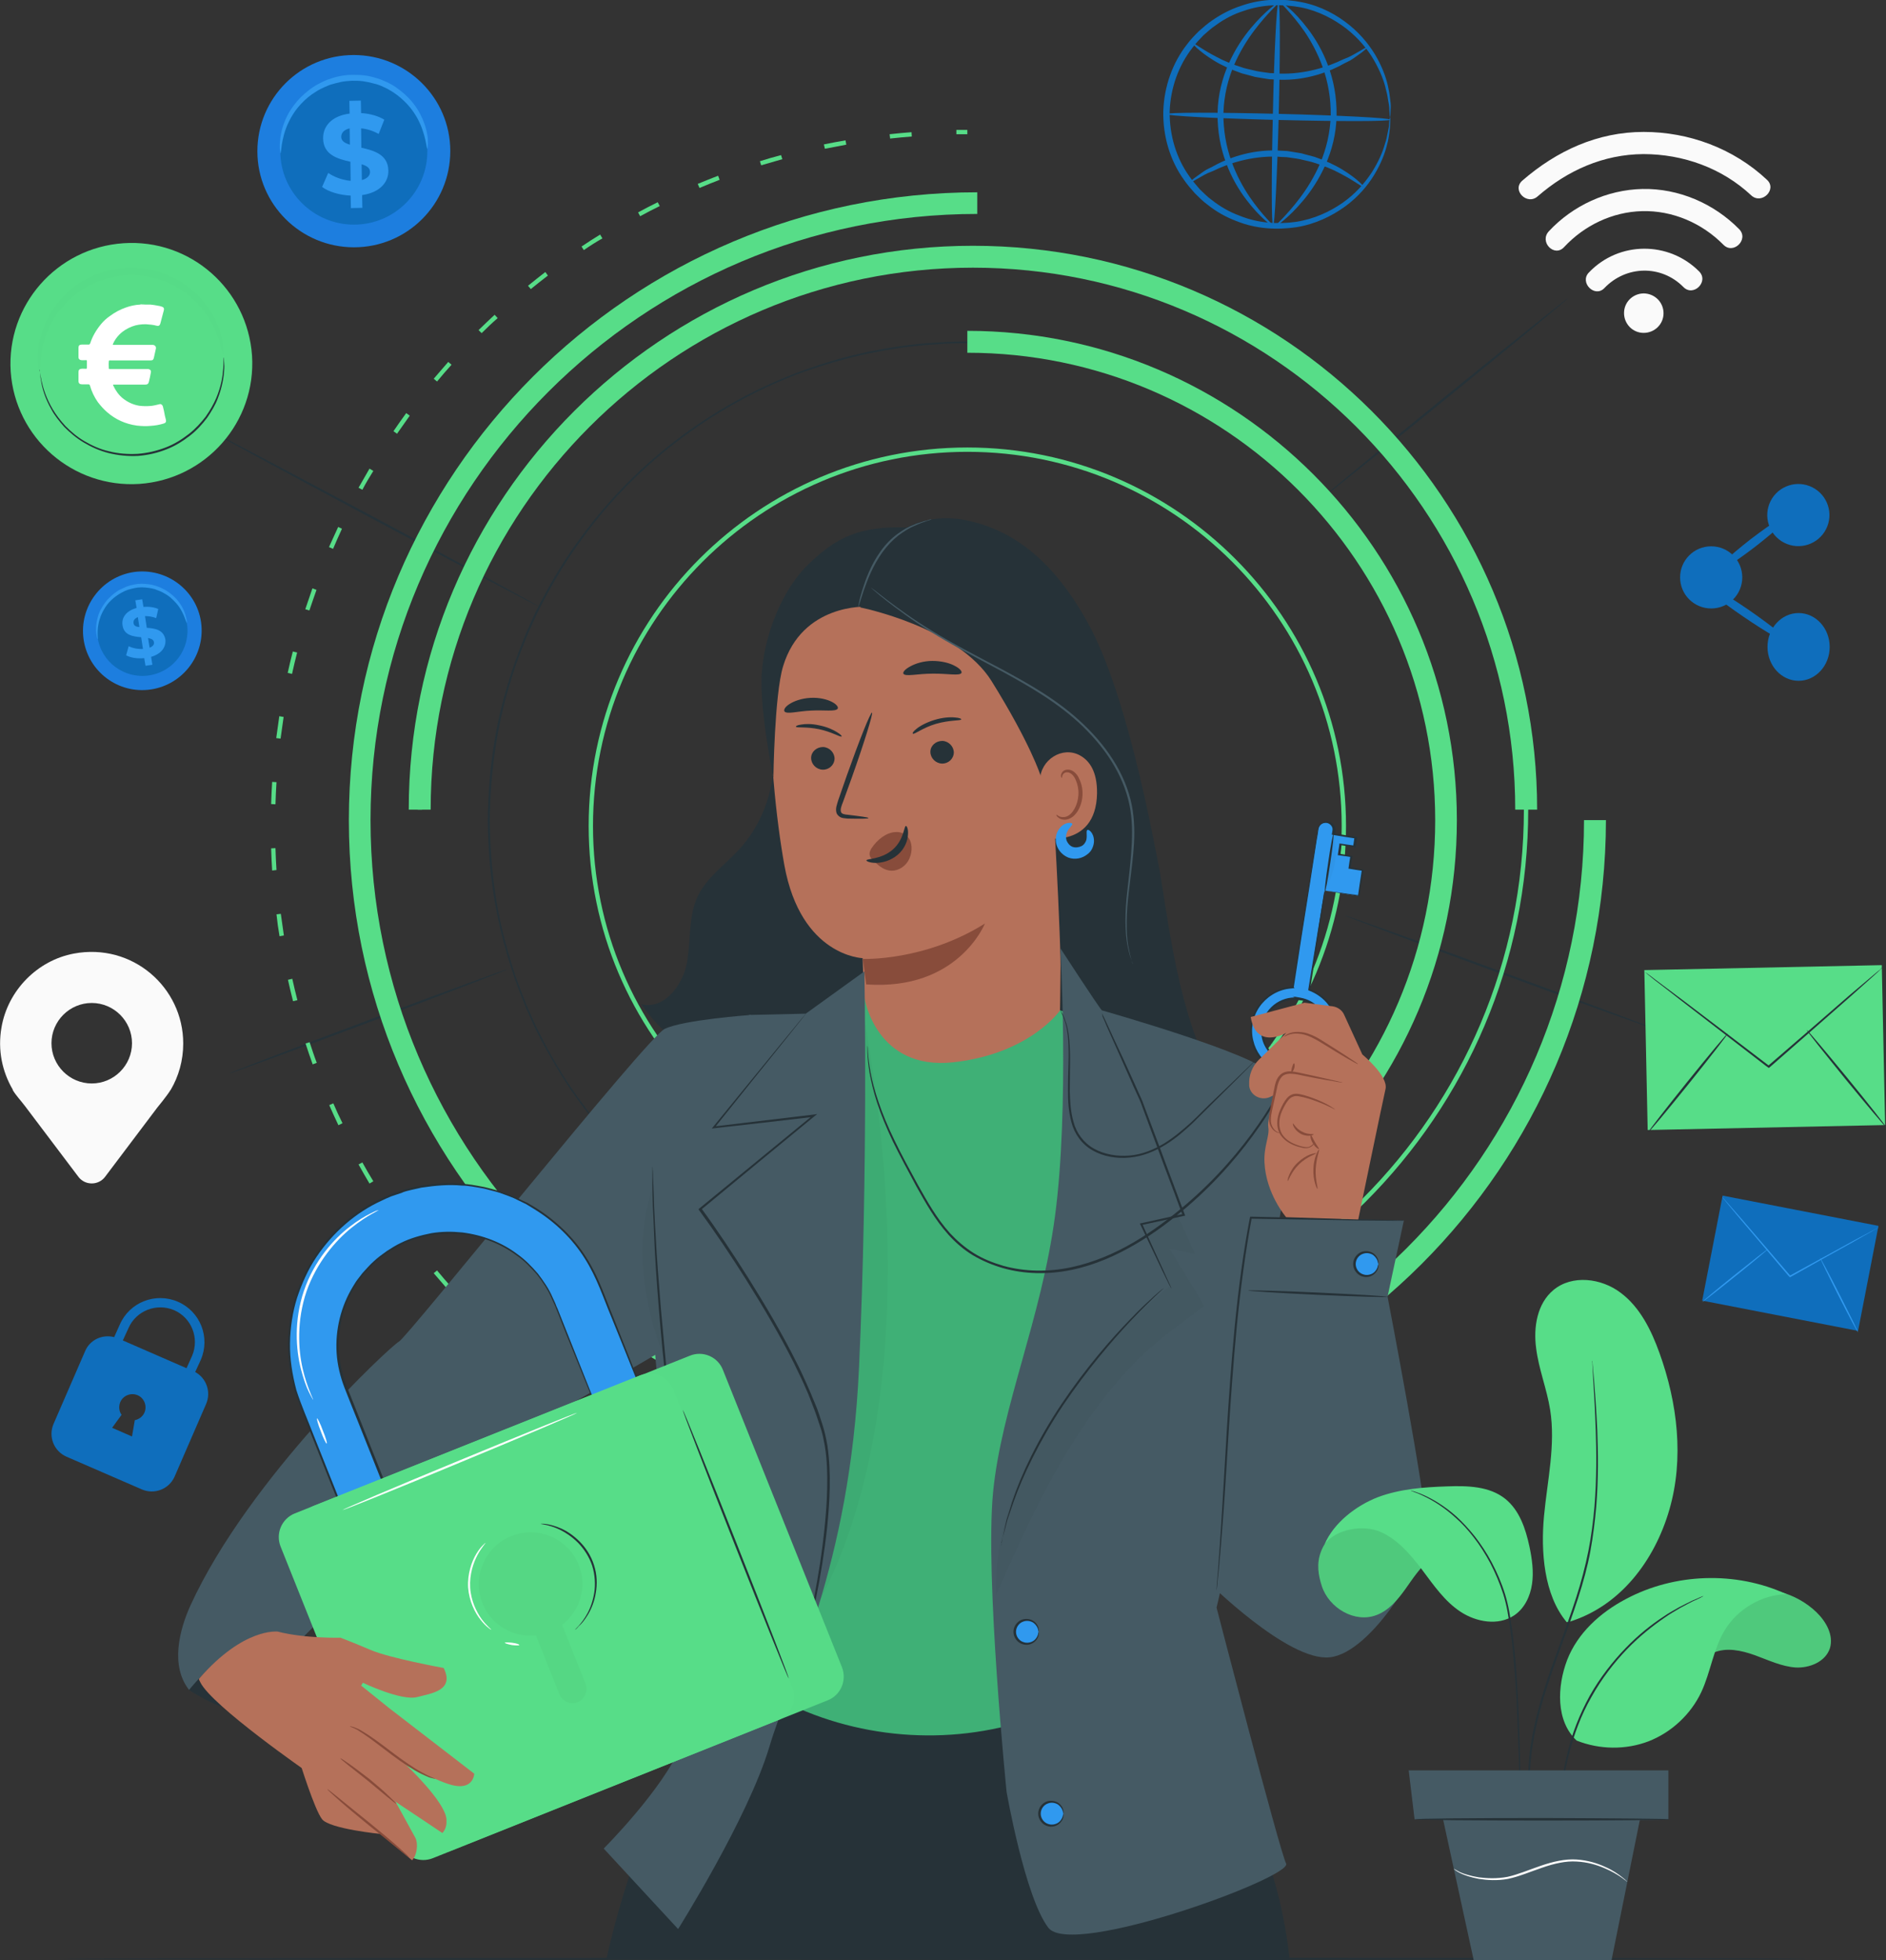 <svg width="433" height="450" viewBox="0 0 433 450" fill="none" xmlns="http://www.w3.org/2000/svg">
<rect x="0" y="0" width="433" height="450" fill="#333333" stroke="none"/>
<g clip-path="url(#clip0_2797_4184)">
<path d="M103.38 34.674C103.38 46.895 93.492 56.776 81.264 56.776C69.037 56.776 59.091 46.895 59.091 34.732C59.091 22.512 68.978 12.63 81.206 12.63C93.434 12.63 103.38 22.512 103.38 34.674Z" fill="#1D7EDF"/>
<path d="M98.114 34.732C98.114 44.029 90.567 51.572 81.265 51.572C71.962 51.572 64.356 44.029 64.356 34.732C64.356 25.435 71.904 17.892 81.206 17.892C90.508 17.892 98.114 25.435 98.114 34.732Z" fill="#0F6EBC"/>
<path d="M98.114 34.148C97.997 34.148 97.939 33.388 97.646 32.101C97.353 30.815 96.827 28.944 95.715 26.956C95.13 25.962 94.428 24.909 93.492 23.915C92.556 22.921 91.444 21.927 90.157 21.108C89.514 20.699 88.812 20.29 88.11 19.997C87.407 19.647 86.647 19.354 85.828 19.179C85.009 18.945 84.19 18.77 83.371 18.653C82.493 18.536 81.674 18.536 80.796 18.536C79.919 18.594 79.041 18.653 78.222 18.828C77.403 19.003 76.584 19.237 75.765 19.471C75.004 19.764 74.244 20.114 73.542 20.465C72.84 20.816 72.196 21.284 71.552 21.693C70.324 22.57 69.271 23.623 68.393 24.675C67.516 25.728 66.872 26.839 66.346 27.891C65.292 29.996 64.941 31.867 64.707 33.154C64.532 34.44 64.473 35.2 64.415 35.2C64.356 35.2 64.181 34.44 64.239 33.095C64.298 31.75 64.532 29.762 65.526 27.482C65.995 26.371 66.697 25.143 67.574 24.032C68.452 22.863 69.563 21.752 70.85 20.758C71.494 20.231 72.196 19.764 72.957 19.354C73.717 18.945 74.478 18.536 75.355 18.243C76.174 17.951 77.052 17.659 77.988 17.483C78.924 17.308 79.86 17.191 80.796 17.191C81.733 17.191 82.669 17.191 83.605 17.308C84.541 17.425 85.418 17.6 86.296 17.892C87.174 18.126 87.993 18.477 88.753 18.828C89.514 19.179 90.274 19.588 90.918 20.056C92.263 20.991 93.434 22.044 94.37 23.096C95.306 24.207 96.066 25.318 96.593 26.429C97.704 28.651 98.114 30.581 98.231 31.926C98.29 33.446 98.173 34.148 98.114 34.148Z" fill="#3099EF"/>
<path d="M83.137 44.789L83.195 47.713L80.562 47.772L80.504 44.907C77.93 44.789 75.414 44.029 73.951 42.918L75.355 39.703C76.701 40.638 78.573 41.34 80.504 41.515L80.445 37.13C77.52 36.486 74.244 35.551 74.185 31.809C74.127 29.002 76.116 26.605 80.27 26.078L80.211 23.155L82.844 23.096L82.903 25.962C84.892 26.078 86.822 26.605 88.227 27.482L86.939 30.756C85.594 29.996 84.19 29.587 82.903 29.47L82.961 33.914C85.886 34.557 89.104 35.492 89.163 39.176C89.221 41.807 87.232 44.205 83.137 44.789ZM80.328 33.212L80.27 29.47C78.866 29.821 78.339 30.581 78.339 31.458C78.398 32.394 79.158 32.861 80.328 33.212ZM84.95 39.469C84.95 38.533 84.19 38.065 83.019 37.714L83.078 41.34C84.365 40.989 84.95 40.287 84.95 39.469Z" fill="#3099EF"/>
<path d="M46.16 142.847C47.214 150.273 42.065 157.173 34.635 158.284C27.146 159.394 20.242 154.19 19.189 146.765C18.136 139.339 23.285 132.439 30.715 131.328C38.145 130.275 45.107 135.421 46.16 142.847Z" fill="#1D7EDF"/>
<path d="M42.943 143.315C43.762 148.986 39.842 154.249 34.167 155.068C28.492 155.886 23.226 151.969 22.407 146.297C21.588 140.625 25.508 135.363 31.183 134.544C36.858 133.725 42.123 137.643 42.943 143.315Z" fill="#0F6EBC"/>
<path d="M42.884 143.022C42.825 143.022 42.708 142.613 42.416 141.853C42.123 141.093 41.655 139.982 40.778 138.871C40.309 138.286 39.783 137.76 39.139 137.175C38.496 136.649 37.735 136.181 36.858 135.772C36.448 135.596 35.98 135.421 35.512 135.246C35.044 135.129 34.576 135.012 34.049 134.953C33.523 134.895 32.996 134.836 32.47 134.836C31.943 134.836 31.417 134.895 30.89 135.012C30.363 135.129 29.837 135.246 29.31 135.421C28.784 135.596 28.316 135.83 27.906 136.064C27.438 136.298 27.029 136.59 26.619 136.883C26.21 137.175 25.859 137.468 25.508 137.818C24.805 138.462 24.279 139.222 23.869 139.923C23.46 140.625 23.109 141.385 22.933 142.028C22.465 143.373 22.407 144.601 22.407 145.42C22.407 146.238 22.465 146.706 22.407 146.706C22.348 146.706 22.231 146.297 22.114 145.42C21.997 144.601 21.997 143.373 22.407 141.853C22.582 141.093 22.875 140.333 23.343 139.573C23.752 138.812 24.337 137.994 25.04 137.292C25.39 136.941 25.8 136.59 26.21 136.24C26.619 135.947 27.087 135.596 27.555 135.363C28.023 135.129 28.55 134.895 29.076 134.661C29.603 134.485 30.188 134.31 30.773 134.193C31.358 134.076 31.943 134.018 32.47 134.018C33.055 134.018 33.581 134.076 34.166 134.135C34.693 134.193 35.219 134.31 35.746 134.485C36.273 134.661 36.741 134.836 37.209 135.07C38.145 135.479 38.905 136.064 39.607 136.649C40.309 137.234 40.836 137.877 41.245 138.462C42.123 139.689 42.533 140.859 42.708 141.678C42.942 142.555 42.942 142.964 42.884 143.022Z" fill="#3099EF"/>
<path d="M34.693 150.799L34.986 152.612L33.406 152.846L33.113 151.092C31.534 151.267 29.895 150.975 28.959 150.448L29.544 148.343C30.422 148.811 31.651 149.045 32.821 148.987L32.411 146.297C30.598 146.121 28.491 145.888 28.14 143.607C27.848 141.911 28.842 140.274 31.358 139.573L31.066 137.818L32.645 137.584L32.938 139.339C34.166 139.222 35.395 139.397 36.331 139.806L35.863 141.911C34.986 141.561 34.108 141.444 33.289 141.444L33.698 144.133C35.512 144.25 37.56 144.543 37.969 146.823C38.145 148.46 37.15 150.097 34.693 150.799ZM32.002 143.958L31.651 141.678C30.832 142.028 30.598 142.496 30.656 143.022C30.715 143.666 31.241 143.899 32.002 143.958ZM35.337 147.408C35.219 146.823 34.752 146.648 33.991 146.472L34.342 148.694C35.161 148.402 35.453 147.876 35.337 147.408Z" fill="#3099EF"/>
<path d="M395.49 274.487L390.804 298.596L426.586 305.542L431.272 281.434L395.49 274.487Z" fill="#0F6EBC"/>
<path d="M431.303 281.776C431.303 281.776 431.186 281.893 430.894 282.01C430.601 282.186 430.192 282.419 429.724 282.712C428.671 283.297 427.208 284.115 425.394 285.168C421.708 287.214 416.618 290.021 411.06 293.178L410.943 293.237L410.826 293.12C410.768 293.061 410.709 292.944 410.592 292.886C406.38 287.916 402.636 283.472 399.827 280.198C398.482 278.56 397.37 277.274 396.61 276.338C396.259 275.871 395.966 275.52 395.732 275.286C395.556 275.052 395.439 274.935 395.439 274.877C395.439 274.818 395.556 274.994 395.79 275.227C396.024 275.461 396.317 275.812 396.727 276.28C397.546 277.215 398.657 278.502 400.061 280.081C402.87 283.355 406.672 287.799 410.885 292.71C410.943 292.769 411.002 292.886 411.119 292.944L410.885 292.886C416.501 289.787 421.591 287.039 425.277 284.992C427.091 283.998 428.612 283.238 429.665 282.653C430.133 282.419 430.543 282.186 430.835 282.01C431.128 281.835 431.303 281.776 431.303 281.776Z" fill="#3099EF"/>
<path d="M390.817 298.909C390.759 298.85 394.093 296.043 398.247 292.711C402.401 289.378 405.853 286.688 405.912 286.746C405.97 286.805 402.635 289.612 398.481 292.944C394.269 296.336 390.876 298.967 390.817 298.909Z" fill="#3099EF"/>
<path d="M417.847 288.734C417.906 288.676 419.953 292.477 422.352 297.213C424.751 301.949 426.681 305.808 426.564 305.867C426.506 305.925 424.458 302.124 422.059 297.388C419.661 292.652 417.789 288.793 417.847 288.734Z" fill="#3099EF"/>
<path d="M319.148 26.897C319.089 26.897 319.031 26.312 318.972 25.26C318.972 24.734 318.914 24.09 318.738 23.272C318.621 22.512 318.504 21.635 318.212 20.641C317.802 18.652 316.866 16.314 315.462 13.858C314.058 11.402 311.952 8.829 309.143 6.607C306.335 4.444 302.766 2.514 298.671 1.696C294.576 0.936 289.954 0.936 285.507 2.514C283.284 3.216 281.119 4.327 279.13 5.789C278.077 6.49 277.199 7.309 276.263 8.128C275.386 9.063 274.508 9.94 273.748 10.993C270.588 15.027 268.716 20.231 268.541 25.611C268.482 31.049 270.062 36.311 273.046 40.463C273.748 41.515 274.625 42.451 275.444 43.445C276.38 44.322 277.199 45.199 278.194 45.901C280.125 47.421 282.231 48.649 284.454 49.467C288.842 51.28 293.464 51.514 297.559 50.929C301.713 50.286 305.341 48.59 308.266 46.544C311.191 44.497 313.356 41.983 314.935 39.586C316.457 37.188 317.451 34.908 317.978 32.978C318.329 32.043 318.446 31.166 318.621 30.347C318.797 29.587 318.914 28.944 318.914 28.417C318.972 27.423 319.089 26.897 319.148 26.897C319.206 26.897 319.206 27.482 319.148 28.534C319.148 29.061 319.089 29.762 318.972 30.522C318.855 31.282 318.738 32.218 318.446 33.212C317.978 35.2 317.042 37.597 315.521 40.112C313.999 42.626 311.776 45.257 308.792 47.421C305.809 49.584 302.006 51.455 297.676 52.157C293.347 52.8 288.491 52.625 283.869 50.754C281.529 49.877 279.306 48.649 277.258 47.011C276.205 46.251 275.269 45.316 274.333 44.38C273.455 43.386 272.577 42.392 271.817 41.281C268.658 36.896 266.961 31.282 267.078 25.552C267.253 19.822 269.243 14.326 272.577 10.116C273.397 9.005 274.333 8.069 275.269 7.134C276.263 6.256 277.258 5.379 278.311 4.678C280.417 3.216 282.699 2.047 285.098 1.286C289.778 -0.351 294.634 -0.351 298.963 0.526C303.293 1.403 306.979 3.45 309.846 5.789C312.712 8.128 314.818 10.876 316.223 13.448C317.627 16.021 318.446 18.477 318.797 20.465C319.031 21.459 319.089 22.395 319.206 23.155C319.323 23.915 319.323 24.617 319.265 25.143C319.206 26.312 319.206 26.897 319.148 26.897Z" fill="#0F6EBC"/>
<path d="M314 10.817C314.058 10.876 313.59 11.285 312.713 11.987C312.245 12.338 311.66 12.747 311.075 13.156C310.724 13.39 310.431 13.624 310.022 13.858C309.612 14.092 309.202 14.267 308.734 14.501C305.283 16.489 299.842 18.536 293.64 18.302C292.879 18.243 292.119 18.243 291.358 18.185C290.598 18.068 289.896 17.951 289.194 17.834C288.842 17.775 288.491 17.717 288.14 17.659C287.789 17.542 287.438 17.483 287.087 17.366C286.385 17.191 285.742 17.015 285.098 16.84C282.582 15.963 280.418 14.969 278.721 13.916C275.269 11.811 273.631 9.94 273.748 9.823C273.865 9.648 275.737 11.227 279.248 13.039C280.944 13.975 283.109 14.852 285.566 15.612C286.151 15.787 286.795 15.904 287.497 16.08C287.848 16.138 288.14 16.255 288.491 16.314C288.842 16.372 289.194 16.431 289.486 16.489C290.188 16.606 290.89 16.665 291.592 16.781C292.294 16.781 293.055 16.84 293.757 16.898C299.666 17.074 304.932 15.32 308.383 13.624C308.851 13.448 309.261 13.273 309.67 13.098C310.08 12.922 310.431 12.688 310.782 12.513C311.426 12.162 312.011 11.811 312.537 11.519C313.356 10.993 313.941 10.759 314 10.817Z" fill="#0F6EBC"/>
<path d="M272.929 42.041C272.87 41.983 273.338 41.574 274.216 40.872C274.684 40.521 275.269 40.112 275.854 39.702C276.205 39.468 276.498 39.235 276.907 39.001C277.317 38.767 277.726 38.592 278.194 38.358C281.646 36.37 287.087 34.323 293.289 34.557C294.049 34.615 294.81 34.615 295.57 34.674C296.331 34.791 297.033 34.908 297.735 35.025C298.086 35.083 298.437 35.142 298.788 35.2C299.139 35.317 299.49 35.376 299.841 35.492C300.543 35.668 301.187 35.843 301.83 36.019C304.346 36.896 306.511 37.89 308.208 38.942C311.659 41.047 313.298 42.918 313.181 43.035C313.064 43.211 311.191 41.632 307.681 39.819C305.984 38.884 303.82 38.007 301.362 37.247C300.777 37.071 300.134 36.954 299.432 36.779C299.081 36.72 298.788 36.603 298.437 36.545C298.086 36.486 297.735 36.428 297.443 36.37C296.74 36.253 296.038 36.194 295.336 36.077C294.634 36.077 293.874 36.019 293.172 35.96C287.263 35.785 281.997 37.539 278.545 39.235C278.077 39.41 277.668 39.586 277.258 39.761C276.849 39.936 276.498 40.17 276.147 40.346C275.503 40.697 274.918 41.047 274.391 41.34C273.572 41.866 272.987 42.1 272.929 42.041Z" fill="#0F6EBC"/>
<path d="M319.148 27.482C319.148 27.891 307.623 27.891 293.464 27.54C279.306 27.189 267.78 26.605 267.78 26.195C267.78 25.786 279.306 25.786 293.464 26.137C307.623 26.488 319.148 27.073 319.148 27.482Z" fill="#0F6EBC"/>
<path d="M292.293 51.865C291.884 51.865 291.884 40.346 292.235 26.195C292.527 12.045 293.112 0.585 293.522 0.585C293.932 0.585 293.932 12.104 293.581 26.254C293.229 40.404 292.644 51.923 292.293 51.865Z" fill="#0F6EBC"/>
<path d="M292.294 51.865C292.177 52.04 289.368 50.11 286.092 45.783C284.454 43.62 282.757 40.813 281.528 37.48C280.241 34.089 279.481 30.172 279.539 25.962C279.598 21.752 280.651 17.834 282.114 14.559C283.576 11.285 285.39 8.595 287.145 6.49C290.597 2.339 293.464 0.468 293.522 0.585C293.639 0.76 291.065 2.865 287.906 7.075C286.326 9.18 284.629 11.87 283.284 15.027C281.938 18.185 281.002 21.927 280.885 25.903C280.826 29.879 281.528 33.68 282.699 36.954C283.869 40.229 285.39 42.977 286.852 45.14C289.836 49.526 292.411 51.689 292.294 51.865Z" fill="#0F6EBC"/>
<path d="M294.107 0.585C294.224 0.409 297.033 2.339 300.309 6.666C301.947 8.829 303.644 11.636 304.872 14.969C306.16 18.36 306.92 22.278 306.862 26.488C306.803 30.698 305.75 34.615 304.287 37.89C302.825 41.164 301.011 43.854 299.256 45.959C295.804 50.11 292.937 51.981 292.879 51.865C292.762 51.689 295.336 49.584 298.495 45.374C300.075 43.269 301.772 40.58 303.117 37.422C304.463 34.264 305.399 30.522 305.516 26.546C305.575 22.57 304.872 18.77 303.702 15.495C302.532 12.221 301.011 9.472 299.548 7.309C296.506 2.924 293.932 0.76 294.107 0.585Z" fill="#0F6EBC"/>
<path d="M44.815 314.988L46.102 312.182C48.325 307.036 45.985 301.072 40.837 298.85C35.688 296.628 29.721 298.967 27.497 304.113L26.21 306.978C23.519 306.276 20.652 307.562 19.541 310.194L12.286 326.917C11.057 329.782 12.345 333.115 15.211 334.401L32.587 341.944C35.454 343.172 38.789 341.885 40.076 339.02L47.331 322.297C48.501 319.549 47.389 316.392 44.815 314.988ZM30.306 329.782L25.742 327.794L27.907 324.812C27.322 323.993 27.205 322.882 27.614 321.888C28.258 320.368 30.072 319.666 31.593 320.309C33.114 320.952 33.816 322.765 33.172 324.285C32.763 325.221 31.885 325.864 30.949 326.04C30.715 327.501 30.306 329.782 30.306 329.782ZM42.826 314.111L28.2 307.738L29.487 304.931C31.242 300.897 35.922 299.084 39.959 300.78C43.996 302.534 45.81 307.212 44.113 311.246L42.826 314.111Z" fill="#0F6EBC"/>
<path d="M400.003 132.556C400.003 136.474 396.844 139.689 392.865 139.689C388.945 139.689 385.728 136.532 385.728 132.556C385.728 128.638 388.887 125.422 392.865 125.422C396.844 125.422 400.003 128.638 400.003 132.556Z" fill="#0F6EBC"/>
<path d="M419.244 121.471C421.024 117.955 419.617 113.663 416.1 111.884C412.583 110.104 408.288 111.511 406.507 115.026C404.727 118.541 406.134 122.833 409.651 124.613C413.168 126.392 417.463 124.986 419.244 121.471Z" fill="#0F6EBC"/>
<path d="M412.944 156.296C416.886 156.29 420.076 152.804 420.07 148.509C420.064 144.214 416.864 140.737 412.922 140.742C408.98 140.748 405.789 144.234 405.795 148.529C405.801 152.824 409.001 156.301 412.944 156.296Z" fill="#0F6EBC"/>
<path d="M410.827 147.583C410.534 148.051 405.795 145.361 400.237 141.561C394.679 137.76 390.408 134.369 390.759 133.901C391.052 133.433 395.791 136.123 401.349 139.923C406.848 143.724 411.119 147.174 410.827 147.583Z" fill="#0F6EBC"/>
<path d="M411.353 117.762C411.704 118.172 408.018 121.563 403.162 125.364C398.306 129.106 394.094 131.796 393.743 131.386C393.392 130.977 397.078 127.586 401.934 123.785C406.848 120.043 411.061 117.353 411.353 117.762Z" fill="#0F6EBC"/>
<path d="M414.981 449.708C414.981 449.825 325.175 449.941 214.423 449.941C103.614 449.941 13.866 449.825 13.866 449.708C13.866 449.591 103.672 449.474 214.423 449.474C325.175 449.415 414.981 449.532 414.981 449.708Z" fill="#263238"/>
<path d="M359.985 68.471C360.102 68.588 347.582 78.879 332.136 91.45C316.632 104.022 304.053 114.137 303.936 114.02C303.819 113.903 316.34 103.612 331.785 91.041C347.289 78.469 359.926 68.354 359.985 68.471Z" fill="#263238"/>
<path d="M380.578 236.46C380.52 236.577 364.372 230.847 344.539 223.538C324.647 216.288 308.616 210.265 308.675 210.148C308.733 210.031 324.881 215.761 344.714 223.07C364.548 230.321 380.578 236.344 380.578 236.46Z" fill="#263238"/>
<path d="M46.336 97.882C46.395 97.765 63.771 106.945 85.184 118.347C106.597 129.808 123.856 139.163 123.798 139.28C123.739 139.397 106.363 130.217 84.95 118.815C63.537 107.354 46.278 97.999 46.336 97.882Z" fill="#263238"/>
<path d="M52.596 246.459C52.537 246.342 66.813 240.846 84.481 234.239C102.15 227.631 116.543 222.369 116.601 222.486C116.66 222.603 102.384 228.099 84.716 234.706C67.047 241.314 52.654 246.576 52.596 246.459Z" fill="#263238"/>
<path d="M222.088 276.514C174.172 276.514 135.148 237.513 135.148 189.624C135.148 141.736 174.172 102.735 222.088 102.735C270.004 102.735 309.027 141.736 309.027 189.624C309.027 237.513 270.004 276.514 222.088 276.514ZM222.088 103.729C174.698 103.729 136.143 142.262 136.143 189.624C136.143 236.987 174.698 275.52 222.088 275.52C269.477 275.52 308.033 236.987 308.033 189.624C308.033 142.262 269.477 103.729 222.088 103.729Z" fill="#57DD88"/>
<path d="M331.961 188.397C331.961 188.397 331.902 187.812 331.902 186.642C331.902 186.058 331.844 185.298 331.844 184.42C331.844 183.543 331.785 182.549 331.668 181.38C331.551 180.21 331.493 178.983 331.376 177.521C331.259 176.117 331.025 174.597 330.79 172.901C330.322 169.569 329.62 165.768 328.567 161.558C327.456 157.348 326.11 152.67 324.062 147.759C322.073 142.847 319.616 137.584 316.398 132.322C310.021 121.739 300.953 110.629 288.491 101.156C282.289 96.42 275.269 92.152 267.546 88.643C259.823 85.135 251.34 82.329 242.33 80.691C233.32 79.054 223.784 78.352 214.072 79.112C209.216 79.405 204.301 80.165 199.387 81.159C194.472 82.212 189.558 83.615 184.702 85.311C165.337 92.327 146.966 105.366 133.744 123.551C130.409 128.054 127.425 132.907 124.792 137.935C124.149 139.222 123.447 140.45 122.862 141.794C122.276 143.081 121.691 144.426 121.106 145.712C120.053 148.402 118.942 151.033 118.064 153.781C116.25 159.278 114.788 164.949 113.91 170.738C112.974 176.527 112.506 182.432 112.448 188.397C112.506 194.361 112.974 200.266 113.852 206.055C114.729 211.844 116.25 217.516 118.006 223.012C118.883 225.76 119.995 228.45 121.048 231.14C121.633 232.426 122.218 233.771 122.803 235.057C123.388 236.344 124.09 237.63 124.734 238.916C127.366 243.945 130.292 248.798 133.685 253.3C146.907 271.427 165.337 284.524 184.702 291.541C189.558 293.237 194.472 294.699 199.387 295.693C204.301 296.687 209.216 297.447 214.072 297.739C223.784 298.499 233.32 297.856 242.33 296.16C251.34 294.523 259.823 291.716 267.546 288.208C275.269 284.7 282.348 280.431 288.491 275.695C300.894 266.223 310.021 255.113 316.398 244.53C319.616 239.209 322.073 234.005 324.062 229.093C326.11 224.181 327.456 219.504 328.567 215.294C329.62 211.084 330.322 207.225 330.79 203.95C331.025 202.313 331.2 200.734 331.376 199.331C331.493 197.927 331.61 196.641 331.668 195.472C331.785 194.302 331.785 193.308 331.844 192.431C331.844 191.554 331.902 190.852 331.902 190.268C331.961 188.981 331.961 188.397 331.961 188.397C331.961 188.397 331.961 188.981 331.961 190.151C331.961 190.735 331.961 191.496 331.902 192.373C331.902 193.25 331.902 194.244 331.785 195.413C331.727 196.583 331.61 197.869 331.493 199.272C331.376 200.676 331.142 202.196 330.966 203.892C330.498 207.225 329.796 211.025 328.801 215.294C327.69 219.504 326.344 224.181 324.355 229.093C322.366 234.005 319.967 239.267 316.749 244.588C310.431 255.23 301.304 266.398 288.842 275.929C282.64 280.724 275.62 284.992 267.838 288.5C260.057 292.009 251.574 294.874 242.506 296.511C233.437 298.207 223.901 298.85 214.13 298.09C209.216 297.798 204.301 297.037 199.387 296.043C194.472 294.991 189.558 293.588 184.643 291.833C165.22 284.817 146.732 271.661 133.393 253.476C129.999 248.973 127.074 244.062 124.383 239.033C123.739 237.747 123.037 236.519 122.452 235.174C121.867 233.888 121.282 232.543 120.697 231.256C119.644 228.567 118.532 225.877 117.655 223.129C115.841 217.633 114.378 211.902 113.442 206.114C112.506 200.266 112.038 194.361 111.979 188.397C112.038 182.432 112.506 176.527 113.442 170.68C114.32 164.832 115.841 159.161 117.655 153.664C118.532 150.916 119.644 148.226 120.697 145.537C121.282 144.25 121.867 142.905 122.452 141.619C123.037 140.274 123.739 139.046 124.383 137.76C127.074 132.673 129.999 127.82 133.393 123.317C146.732 105.074 165.161 91.976 184.643 84.96C189.499 83.206 194.414 81.802 199.387 80.75C204.301 79.756 209.274 78.996 214.13 78.703C223.901 77.943 233.496 78.645 242.506 80.282C251.574 81.919 260.057 84.784 267.838 88.293C275.62 91.859 282.64 96.128 288.842 100.864C301.304 110.395 310.431 121.505 316.749 132.205C319.967 137.526 322.424 142.788 324.355 147.7C326.344 152.612 327.748 157.289 328.801 161.558C329.854 165.826 330.556 169.627 330.966 172.96C331.142 174.656 331.376 176.176 331.493 177.579C331.61 178.983 331.668 180.269 331.785 181.438C331.902 182.608 331.902 183.602 331.902 184.479C331.902 185.356 331.961 186.058 331.961 186.701C331.961 187.812 331.961 188.397 331.961 188.397Z" fill="#263238"/>
<path d="M223.374 313.293V312.299C293.113 312.299 349.863 255.581 349.863 185.882C349.863 116.184 293.113 59.466 223.374 59.466C153.636 59.466 96.885 116.184 96.885 185.882H95.891C95.891 115.599 153.109 58.472 223.374 58.472C293.698 58.472 350.858 115.657 350.858 185.882C350.917 256.107 293.698 313.293 223.374 313.293Z" fill="#57DD88"/>
<path d="M222.087 300.721V295.693C281.295 295.693 329.503 247.57 329.503 188.338C329.503 129.164 281.353 80.984 222.087 80.984V75.955C284.044 75.955 334.476 126.358 334.476 188.28C334.476 250.318 284.044 300.721 222.087 300.721Z" fill="#57DD88"/>
<path d="M352.906 185.882H347.874C347.874 117.295 292.001 61.454 223.374 61.454C154.747 61.454 98.874 117.295 98.874 185.882H93.843C93.843 114.488 151.939 56.425 223.374 56.425C294.81 56.425 352.906 114.488 352.906 185.882Z" fill="#57DD88"/>
<path d="M224.369 332.53C144.801 332.53 80.094 267.86 80.094 188.338C80.094 108.816 144.801 44.146 224.369 44.146V49.116C147.551 49.116 85.067 111.564 85.067 188.28C85.067 265.053 147.551 327.501 224.369 327.501C301.186 327.501 363.67 265.053 363.67 188.28H368.702C368.643 267.801 303.936 332.53 224.369 332.53Z" fill="#57DD88"/>
<path d="M222.087 349.428C221.268 349.428 220.39 349.428 219.571 349.428V348.434C220.39 348.434 221.209 348.434 222.087 348.434V349.428Z" fill="#57DD88"/>
<path d="M209.45 348.96C207.753 348.844 206.057 348.668 204.419 348.493L204.536 347.499C206.232 347.674 207.871 347.849 209.567 347.966L209.45 348.96ZM194.356 347.031C192.659 346.739 191.021 346.446 189.383 346.095L189.558 345.101C191.196 345.452 192.835 345.745 194.531 346.037L194.356 347.031ZM179.495 343.698C177.857 343.23 176.219 342.762 174.639 342.295L174.932 341.359C176.511 341.827 178.15 342.353 179.788 342.762L179.495 343.698ZM164.986 338.962C163.406 338.377 161.827 337.734 160.247 337.091L160.656 336.155C162.178 336.798 163.757 337.441 165.337 338.026L164.986 338.962ZM151.062 332.881C149.54 332.121 148.019 331.36 146.557 330.542L147.025 329.665C148.487 330.483 150.008 331.243 151.53 332.004L151.062 332.881ZM137.722 325.455C136.26 324.578 134.855 323.642 133.451 322.707L134.036 321.888C135.441 322.824 136.845 323.759 138.307 324.636L137.722 325.455ZM125.202 316.801C123.856 315.807 122.511 314.696 121.224 313.643L121.867 312.883C123.154 313.936 124.5 314.988 125.846 315.982L125.202 316.801ZM113.559 307.036C112.331 305.867 111.102 304.697 109.874 303.528L110.576 302.826C111.746 303.996 112.974 305.165 114.203 306.334L113.559 307.036ZM102.911 296.16C101.8 294.874 100.688 293.588 99.577 292.301L100.337 291.658C101.39 292.944 102.502 294.231 103.613 295.459L102.911 296.16ZM93.317 284.407C92.322 283.063 91.327 281.659 90.391 280.256L91.21 279.671C92.146 281.016 93.141 282.419 94.136 283.764L93.317 284.407ZM84.833 271.719C83.956 270.257 83.136 268.795 82.317 267.334L83.195 266.866C84.014 268.328 84.833 269.789 85.711 271.193L84.833 271.719ZM77.695 258.329C76.993 256.809 76.233 255.23 75.589 253.71L76.525 253.3C77.169 254.821 77.871 256.341 78.632 257.861L77.695 258.329ZM71.786 244.354C71.201 242.775 70.675 241.138 70.148 239.559L71.084 239.267C71.611 240.846 72.138 242.483 72.722 244.003L71.786 244.354ZM67.281 229.853C66.872 228.216 66.462 226.579 66.111 224.942L67.106 224.708C67.457 226.345 67.867 227.982 68.276 229.619L67.281 229.853ZM64.181 214.943C63.888 213.306 63.654 211.61 63.479 209.914L64.473 209.797C64.707 211.434 64.941 213.13 65.175 214.767L64.181 214.943ZM62.484 199.857C62.367 198.161 62.309 196.466 62.25 194.77L63.245 194.712C63.303 196.407 63.362 198.103 63.479 199.74L62.484 199.857ZM63.245 184.654L62.25 184.596C62.309 182.9 62.367 181.205 62.484 179.509L63.479 179.567C63.362 181.263 63.303 182.959 63.245 184.654ZM64.415 169.569L63.42 169.452C63.654 167.756 63.888 166.119 64.122 164.423L65.117 164.598C64.883 166.236 64.649 167.931 64.415 169.569ZM67.047 154.717L66.053 154.483C66.404 152.846 66.813 151.208 67.223 149.571L68.218 149.805C67.808 151.442 67.398 153.08 67.047 154.717ZM71.026 140.157L70.09 139.865C70.616 138.286 71.201 136.649 71.728 135.07L72.664 135.421C72.137 136.941 71.552 138.578 71.026 140.157ZM76.467 126.007L75.531 125.598C76.233 124.077 76.935 122.499 77.637 120.978L78.515 121.388C77.812 122.908 77.11 124.487 76.467 126.007ZM83.195 112.442L82.317 111.974C83.136 110.512 84.014 108.992 84.833 107.588L85.711 108.115C84.833 109.518 83.956 110.98 83.195 112.442ZM91.152 99.578L90.333 98.993C91.269 97.59 92.263 96.245 93.258 94.841L94.077 95.426C93.082 96.829 92.088 98.233 91.152 99.578ZM100.337 87.591L99.577 86.948C100.688 85.661 101.8 84.375 102.911 83.089L103.672 83.732C102.502 85.018 101.39 86.305 100.337 87.591ZM110.576 76.481L109.874 75.78C111.044 74.61 112.331 73.441 113.559 72.271L114.262 73.031C112.974 74.142 111.746 75.312 110.576 76.481ZM121.867 66.366L121.224 65.606C122.511 64.553 123.856 63.501 125.202 62.448L125.787 63.267C124.5 64.261 123.154 65.313 121.867 66.366ZM134.036 57.419L133.51 56.601C134.914 55.665 136.318 54.73 137.781 53.853L138.307 54.73C136.845 55.548 135.382 56.484 134.036 57.419ZM146.966 49.643L146.498 48.766C147.961 47.947 149.482 47.187 151.003 46.427L151.471 47.304C149.95 48.064 148.429 48.824 146.966 49.643ZM160.598 43.152L160.188 42.217C161.768 41.574 163.348 40.93 164.869 40.346L165.22 41.281C163.699 41.866 162.119 42.509 160.598 43.152ZM174.756 37.948L174.464 37.013C176.102 36.486 177.74 36.019 179.32 35.609L179.612 36.545C177.974 37.013 176.394 37.48 174.756 37.948ZM189.383 34.148L189.149 33.154C190.787 32.803 192.484 32.51 194.122 32.218L194.297 33.212C192.718 33.504 191.079 33.855 189.383 34.148ZM204.36 31.809L204.243 30.815C205.94 30.639 207.636 30.464 209.275 30.347L209.333 31.341C207.695 31.458 205.998 31.633 204.36 31.809Z" fill="#57DD88"/>
<path d="M219.571 30.815V29.821C220.39 29.821 221.268 29.821 222.087 29.821V30.815C221.268 30.815 220.39 30.815 219.571 30.815Z" fill="#57DD88"/>
<path d="M432.033 221.574L377.517 222.713L378.284 259.426L432.8 258.287L432.033 221.574Z" fill="#57DD88"/>
<path d="M432.239 222.018C432.239 222.018 432.064 222.193 431.771 222.544C431.42 222.895 430.894 223.363 430.309 223.889C428.963 225.117 427.091 226.754 424.75 228.859C420.012 233.011 413.517 238.741 406.263 245.056L406.087 245.173L405.912 245.056C405.795 244.939 405.678 244.88 405.502 244.764C397.838 238.858 390.876 233.478 385.786 229.561C383.328 227.631 381.281 226.053 379.818 224.942C379.175 224.415 378.648 224.006 378.238 223.655C377.887 223.363 377.712 223.187 377.712 223.187C377.712 223.187 377.946 223.304 378.297 223.597C378.707 223.889 379.292 224.298 379.935 224.825C381.398 225.936 383.445 227.456 385.961 229.327C391.051 233.186 398.072 238.507 405.795 244.413C405.912 244.53 406.087 244.588 406.204 244.705H405.912C413.166 238.449 419.719 232.777 424.458 228.625C426.798 226.637 428.729 225 430.133 223.831C430.777 223.304 431.303 222.837 431.713 222.544C432.005 222.135 432.239 222.018 432.239 222.018Z" fill="#263238"/>
<path d="M378.473 259.849C378.356 259.791 382.335 254.645 387.366 248.389C392.398 242.132 396.551 237.162 396.668 237.279C396.785 237.338 392.807 242.483 387.776 248.74C382.744 254.996 378.59 259.966 378.473 259.849Z" fill="#263238"/>
<path d="M414.804 236.46C414.921 236.402 419.075 241.314 424.107 247.453C429.138 253.593 433.117 258.68 432.999 258.738C432.882 258.797 428.729 253.885 423.697 247.746C418.724 241.606 414.687 236.577 414.804 236.46Z" fill="#263238"/>
<path d="M381.925 71.921C381.925 74.435 379.877 76.423 377.361 76.423C374.846 76.423 372.856 74.376 372.856 71.862C372.856 69.348 374.904 67.36 377.42 67.36C379.936 67.418 381.925 69.406 381.925 71.921Z" fill="#FAFAFA"/>
<path d="M368.351 66.132C373.324 60.928 381.398 60.752 386.488 65.898C388.77 68.237 392.397 64.67 390.115 62.331C383.153 55.314 371.686 55.314 364.782 62.565C362.559 64.845 366.128 68.471 368.351 66.132Z" fill="#FAFAFA"/>
<path d="M353.023 45.082C359.868 39.118 368.118 35.434 377.303 35.376C386.43 35.376 395.381 38.592 402.051 44.848C404.45 47.07 408.077 43.503 405.678 41.281C398.014 34.089 387.775 30.288 377.361 30.288C366.772 30.288 357.411 34.615 349.513 41.457C346.997 43.62 350.566 47.245 353.023 45.082Z" fill="#FAFAFA"/>
<path d="M359.107 56.718C363.729 51.748 370.165 48.649 377.01 48.473C384.031 48.298 390.759 51.221 395.673 56.191C397.955 58.53 401.582 54.964 399.301 52.625C393.509 46.719 385.376 43.211 377.068 43.386C368.936 43.562 361.096 47.187 355.597 53.093C353.315 55.548 356.884 59.174 359.107 56.718Z" fill="#FAFAFA"/>
<path d="M42.066 239.56C42.066 226.637 30.364 216.405 16.967 218.919C8.542 220.498 1.814 227.397 0.351 235.817C-0.585 241.08 0.527 246.05 2.925 250.143V250.26C3.744 251.605 4.739 252.599 5.792 254.002L18.02 270.199C19.541 272.187 22.583 272.187 24.104 270.199L36.098 254.294C36.098 254.294 38.321 251.605 39.14 250.26L39.199 250.201C41.013 247.102 42.066 243.477 42.066 239.56ZM21.062 248.74C15.972 248.74 11.818 244.588 11.818 239.501C11.818 234.414 15.972 230.262 21.062 230.262C26.152 230.262 30.306 234.414 30.306 239.501C30.306 244.588 26.152 248.74 21.062 248.74Z" fill="#FAFAFA"/>
<path d="M57.862 81.627C58.856 96.888 47.272 110.044 32.002 111.097C16.732 112.091 3.51 100.572 2.457 85.311C1.462 70.049 13.046 56.893 28.317 55.841C43.645 54.788 56.809 66.366 57.862 81.627Z" fill="#57DD88"/>
<g opacity="0.3">
<g opacity="0.3">
<g opacity="0.3">
<path opacity="0.3" d="M51.192 81.393C51.075 81.393 50.9 80.457 50.49 78.879C50.022 77.3 49.261 75.019 47.623 72.564C46.804 71.336 45.809 70.108 44.581 68.938C43.352 67.769 41.89 66.658 40.193 65.722C39.374 65.255 38.438 64.845 37.502 64.495C36.566 64.144 35.571 63.851 34.576 63.617C33.582 63.384 32.529 63.267 31.417 63.208C30.364 63.15 29.252 63.15 28.141 63.267C27.029 63.384 25.976 63.559 24.923 63.851C23.87 64.144 22.875 64.495 21.939 64.904C21.003 65.313 20.067 65.781 19.248 66.307C18.37 66.833 17.61 67.418 16.849 68.003C15.386 69.231 14.158 70.634 13.163 71.979C12.169 73.382 11.408 74.786 10.882 76.13C9.77 78.82 9.419 81.218 9.302 82.855C9.185 84.492 9.185 85.427 9.068 85.427C8.951 85.427 8.717 84.55 8.658 82.796C8.6 81.101 8.775 78.586 9.829 75.663C10.355 74.201 11.057 72.681 12.052 71.16C13.046 69.64 14.333 68.12 15.855 66.775C16.615 66.073 17.493 65.43 18.37 64.904C19.306 64.319 20.242 63.793 21.296 63.325C22.349 62.857 23.402 62.507 24.513 62.214C25.625 61.922 26.795 61.688 27.965 61.571C29.135 61.454 30.305 61.454 31.476 61.513C32.646 61.571 33.757 61.746 34.869 61.98C35.98 62.214 37.034 62.565 38.028 62.974C39.023 63.384 39.959 63.851 40.895 64.319C42.709 65.313 44.23 66.6 45.517 67.886C46.804 69.172 47.799 70.576 48.618 71.862C50.197 74.493 50.841 76.949 51.133 78.645C51.367 80.399 51.309 81.393 51.192 81.393Z" fill="black"/>
</g>
</g>
</g>
<path d="M9.068 84.843C9.126 84.843 9.185 85.778 9.536 87.415C9.887 89.053 10.589 91.392 12.11 93.964C12.871 95.251 13.865 96.537 15.035 97.824C16.264 99.052 17.668 100.279 19.365 101.273C21.061 102.267 22.934 103.144 25.04 103.612C27.088 104.139 29.311 104.314 31.593 104.197C33.874 104.022 36.039 103.495 38.028 102.735C40.017 101.975 41.773 100.864 43.352 99.636C44.932 98.408 46.16 97.005 47.214 95.66C48.208 94.257 49.027 92.795 49.612 91.45C50.782 88.702 51.133 86.305 51.25 84.609C51.367 82.972 51.309 82.036 51.367 82.036C51.367 82.036 51.426 82.27 51.426 82.679C51.426 83.147 51.543 83.79 51.484 84.609C51.426 86.305 51.075 88.76 49.963 91.567C49.437 92.97 48.559 94.432 47.565 95.894C46.511 97.297 45.224 98.759 43.645 99.987C42.065 101.215 40.251 102.384 38.262 103.144C36.215 103.963 33.991 104.489 31.709 104.665C29.369 104.782 27.146 104.548 24.981 104.022C22.875 103.495 20.945 102.618 19.189 101.566C17.434 100.513 16.03 99.285 14.743 97.999C13.573 96.654 12.52 95.368 11.818 94.023C10.296 91.392 9.653 88.994 9.419 87.357C9.243 86.538 9.243 85.895 9.185 85.427C9.068 85.077 9.009 84.843 9.068 84.843Z" fill="#263238"/>
<path d="M34.577 69.932C35.103 69.991 35.63 70.049 36.156 70.166C36.507 70.225 36.858 70.283 37.151 70.4C37.56 70.517 37.736 70.809 37.619 71.219C37.326 72.271 37.092 73.265 36.8 74.318C36.683 74.727 36.39 74.903 35.981 74.786C35.162 74.552 34.284 74.493 33.465 74.435C32.412 74.435 31.359 74.552 30.306 74.961C29.253 75.37 28.258 75.955 27.439 76.774C26.795 77.417 26.269 78.177 25.918 78.996C25.859 79.112 25.918 79.171 26.035 79.171C26.093 79.171 26.21 79.171 26.269 79.171C29.194 79.171 32.061 79.171 34.986 79.171C35.337 79.171 35.571 79.288 35.747 79.58C35.805 79.697 35.805 79.814 35.805 79.99C35.63 80.691 35.513 81.393 35.337 82.095C35.22 82.562 35.103 82.738 34.577 82.738C34.46 82.738 34.401 82.738 34.284 82.738C31.3 82.738 28.317 82.738 25.391 82.738C25.04 82.738 24.982 82.679 24.982 83.089C24.923 83.556 24.982 84.083 24.982 84.55C24.982 84.667 25.04 84.726 25.157 84.726C25.216 84.726 25.333 84.726 25.391 84.726C28.2 84.726 31.008 84.726 33.758 84.726C33.874 84.726 33.992 84.726 34.05 84.726C34.46 84.784 34.752 85.077 34.635 85.544C34.518 86.246 34.343 87.006 34.167 87.708C34.05 88.117 33.874 88.293 33.407 88.293C31.008 88.293 28.609 88.293 26.21 88.293C25.918 88.293 25.918 88.293 26.035 88.585C26.561 89.696 27.263 90.69 28.2 91.45C29.311 92.327 30.54 92.912 31.944 93.146C32.821 93.263 33.641 93.263 34.518 93.204C35.22 93.146 35.922 92.97 36.624 92.795C36.917 92.678 37.268 92.912 37.385 93.263C37.56 93.964 37.736 94.666 37.853 95.426C37.911 95.719 38.028 96.069 38.087 96.362C38.204 96.829 38.028 97.122 37.56 97.239C36.624 97.531 35.63 97.707 34.635 97.765C33.523 97.882 32.47 97.823 31.417 97.707C30.13 97.531 28.902 97.18 27.732 96.654C26.561 96.128 25.508 95.426 24.572 94.608C23.753 93.906 23.11 93.146 22.466 92.327C21.647 91.158 21.062 89.93 20.652 88.526C20.594 88.293 20.477 88.234 20.243 88.234C19.775 88.234 19.248 88.234 18.78 88.234C18.312 88.234 18.02 88 18.02 87.474C18.02 86.772 18.02 86.071 18.02 85.427C18.02 84.96 18.195 84.726 18.663 84.667C19.014 84.609 19.365 84.667 19.716 84.667C19.892 84.667 19.95 84.609 19.95 84.433C19.95 83.907 19.95 83.381 19.95 82.855C19.95 82.679 19.833 82.679 19.775 82.679C19.365 82.679 19.014 82.738 18.605 82.679C18.254 82.621 18.02 82.387 18.02 82.036C18.02 81.276 18.02 80.574 18.02 79.814C18.02 79.346 18.254 79.112 18.722 79.112C19.248 79.112 19.775 79.112 20.301 79.112C20.535 79.112 20.594 79.054 20.711 78.82C21.237 77.183 22.115 75.721 23.227 74.376C23.812 73.675 24.455 73.09 25.216 72.564C26.386 71.687 27.614 71.043 28.96 70.576C29.955 70.225 31.008 69.991 32.119 69.932C32.178 69.932 32.236 69.932 32.295 69.874C32.997 69.932 33.816 69.932 34.577 69.932Z" fill="white"/>
<path d="M43.411 388.02C43.411 388.02 50.139 392.347 53.24 392.23C56.341 392.054 68.569 376.91 68.569 376.91L62.191 372.174L46.512 374.747L43.411 387.903" fill="#263238"/>
<path d="M176.628 166.236C179.377 176.234 176.628 187.578 169.548 195.179C166.331 198.629 162.235 201.494 160.188 205.763C157.964 210.499 158.666 216.054 157.672 221.199C156.677 226.345 152.348 231.841 147.258 230.555C151.997 237.571 159.193 242.659 166.974 246.167C174.697 249.675 183.005 251.722 191.254 253.768C195.817 254.879 200.79 256.049 205.178 254.294C210.853 252.014 213.662 245.758 215.943 240.086C222.555 223.597 229.166 207.108 235.777 190.618" fill="#263238"/>
<path d="M244.436 146.531C244.436 142.672 241.511 139.514 237.649 139.163L202.721 123.2C190.143 122.148 177.505 144.66 176.979 157.29C176.394 171.323 178.207 188.221 180.08 198.629C183.883 219.562 198.041 219.971 198.041 219.971L199.27 253.885L243.09 253.827L244.436 146.531Z" fill="#B5715A"/>
<path d="M186.223 174.012C186.223 175.416 187.393 176.644 188.855 176.702C190.318 176.761 191.547 175.65 191.605 174.188C191.605 172.785 190.435 171.557 188.972 171.498C187.451 171.498 186.223 172.609 186.223 174.012Z" fill="#263238"/>
<path d="M182.771 166.879C183.064 167.113 185.17 166.82 188.037 167.405C190.845 167.99 192.834 169.218 193.185 169.101C193.361 169.042 193.068 168.633 192.191 168.107C191.371 167.581 189.909 166.879 188.095 166.528C186.34 166.119 184.819 166.177 183.883 166.353C182.947 166.47 182.596 166.762 182.771 166.879Z" fill="#263238"/>
<path d="M213.604 172.609C213.604 174.012 214.774 175.24 216.236 175.299C217.699 175.357 218.928 174.246 218.986 172.785C218.986 171.381 217.816 170.153 216.353 170.095C214.832 170.095 213.604 171.206 213.604 172.609Z" fill="#263238"/>
<path d="M209.625 168.458C210.034 168.575 211.907 167.054 214.89 166.177C217.933 165.3 220.449 165.476 220.683 165.183C220.8 165.066 220.332 164.774 219.22 164.715C218.108 164.598 216.353 164.715 214.481 165.3C212.609 165.885 211.146 166.703 210.386 167.347C209.625 167.931 209.391 168.399 209.625 168.458Z" fill="#263238"/>
<path d="M199.387 187.812C199.387 187.636 197.573 187.403 194.648 187.052C193.887 186.993 193.185 186.876 193.068 186.35C192.893 185.824 193.185 185.005 193.536 184.128C194.18 182.315 194.882 180.444 195.584 178.456C198.451 170.387 200.498 163.721 200.206 163.604C199.855 163.488 197.28 169.978 194.414 178.047C193.712 180.035 193.068 181.965 192.425 183.777C192.191 184.654 191.722 185.59 192.073 186.701C192.308 187.227 192.834 187.636 193.302 187.753C193.77 187.87 194.18 187.87 194.589 187.929C197.573 187.987 199.387 187.987 199.387 187.812Z" fill="#263238"/>
<path d="M198.1 220.147C198.1 220.147 212.258 220.732 226.124 212.019C226.124 212.019 219.981 227.514 198.86 225.994L198.1 220.147Z" fill="#884C3B"/>
<path d="M200.03 194.828C201.434 192.665 203.54 191.145 205.529 191.028C206.875 190.911 208.162 191.496 208.864 192.782C209.508 194.068 209.449 196.056 208.513 197.635C207.46 199.389 205.588 200.091 204.184 199.857C202.721 199.623 201.61 198.629 200.498 197.577C200.205 197.284 199.913 196.992 199.737 196.583C199.562 196.115 199.62 195.53 199.913 195.062" fill="#884C3B"/>
<path d="M207.986 189.624C207.518 189.624 207.577 192.782 204.944 195.062C202.311 197.343 198.918 197.109 198.918 197.518C198.859 197.694 199.679 198.103 201.083 198.103C202.487 198.103 204.476 197.635 206.114 196.232C207.752 194.828 208.396 192.957 208.454 191.671C208.571 190.385 208.22 189.624 207.986 189.624Z" fill="#263238"/>
<path d="M207.402 154.658C207.811 155.418 210.619 154.658 214.071 154.658C217.523 154.6 220.331 155.243 220.741 154.483C220.916 154.132 220.331 153.43 219.161 152.846C217.991 152.202 216.119 151.735 214.071 151.735C212.024 151.735 210.21 152.319 209.04 152.963C207.811 153.606 207.226 154.307 207.402 154.658Z" fill="#263238"/>
<path d="M180.138 163.371C180.781 164.014 183.239 163.254 186.222 163.137C189.206 162.961 191.722 163.429 192.307 162.727C192.541 162.377 192.131 161.733 191.02 161.149C189.908 160.564 188.095 160.096 186.047 160.213C183.999 160.33 182.244 160.973 181.191 161.675C180.196 162.318 179.845 163.02 180.138 163.371Z" fill="#263238"/>
<path d="M265.965 198.454C264.152 189.157 258.476 159.219 250.11 143.666C241.744 128.112 232.207 121.914 222.964 119.692C213.661 117.412 206.875 120.978 202.779 124.779C198.684 128.58 197.514 139.456 197.514 139.456C197.514 139.456 219.863 143.899 227.644 156.354C236.595 170.738 238.877 177.989 238.877 177.989L241.861 185.882C241.861 185.882 244.201 224.357 243.441 231.958L277.023 244.062C269.827 229.21 267.779 207.751 265.965 198.454Z" fill="#263238"/>
<path d="M198.918 139.28C198.918 139.28 184.175 138.52 179.787 152.963C177.798 159.511 177.564 178.515 177.564 178.515C177.564 178.515 174.404 163.429 174.873 154.892C175.341 146.355 179.319 135.538 185.696 129.457C191.898 123.493 197.163 120.686 208.513 121.095C208.513 121.095 206.875 124.311 204.067 128.697C202.78 130.86 200.615 131.153 198.918 139.28Z" fill="#263238"/>
<path d="M238.76 179.1C238.877 174.422 243.909 171.206 247.946 173.428C250.169 174.656 251.924 177.17 251.865 182.14C251.631 195.355 238.409 192.373 238.409 192.022C238.409 191.729 238.585 184.537 238.76 179.1Z" fill="#B5715A"/>
<path d="M242.563 187.052C242.622 186.993 242.797 187.227 243.148 187.403C243.499 187.578 244.201 187.695 244.845 187.461C246.249 186.993 247.478 184.771 247.595 182.432C247.653 181.205 247.419 180.094 247.01 179.158C246.6 178.164 246.015 177.521 245.313 177.345C244.611 177.17 244.084 177.579 243.967 177.93C243.792 178.281 243.85 178.573 243.792 178.573C243.733 178.632 243.499 178.339 243.616 177.813C243.675 177.579 243.85 177.228 244.143 176.995C244.435 176.761 244.903 176.644 245.43 176.702C246.425 176.819 247.361 177.755 247.77 178.807C248.297 179.86 248.589 181.146 248.531 182.491C248.414 185.122 247.01 187.636 245.079 188.104C244.143 188.338 243.382 188.046 242.973 187.695C242.563 187.403 242.505 187.11 242.563 187.052Z" fill="#884C3B"/>
<path d="M213.838 119.224C213.838 119.341 212.317 119.634 210.035 120.686C208.865 121.154 207.636 121.914 206.291 122.908C205.004 123.902 203.716 125.247 202.605 126.767C200.382 129.866 199.153 133.141 198.334 135.479C197.515 137.877 197.164 139.339 197.047 139.339C196.988 139.339 197.105 138.929 197.222 138.286C197.339 137.584 197.632 136.59 197.983 135.421C198.743 133.024 199.914 129.691 202.195 126.533C203.307 124.954 204.653 123.61 205.998 122.616C207.344 121.622 208.689 120.861 209.86 120.452C210.445 120.16 210.971 120.043 211.498 119.867C211.966 119.692 212.375 119.575 212.726 119.517C213.487 119.224 213.838 119.166 213.838 119.224Z" fill="#455A64"/>
<path d="M260.115 221.316C260.115 221.316 260.057 221.199 259.998 221.024C259.94 220.79 259.823 220.556 259.706 220.205C259.413 219.504 259.121 218.334 258.828 216.931C258.302 214.007 258.185 209.68 258.828 204.418C259.121 201.787 259.472 198.922 259.706 195.823C259.94 192.723 260.057 189.391 259.53 185.999C259.004 182.608 257.717 179.1 255.845 175.884C253.972 172.609 251.457 169.569 248.59 166.762C242.798 161.207 236.011 157.406 229.927 154.074C223.783 150.799 218.167 147.876 213.721 145.069C209.216 142.262 205.822 139.689 203.482 137.877C202.312 136.941 201.434 136.24 200.849 135.713C200.557 135.479 200.381 135.304 200.206 135.129C200.03 135.012 199.972 134.895 199.972 134.895C199.972 134.895 200.089 134.953 200.206 135.07C200.381 135.187 200.615 135.363 200.908 135.596C201.551 136.123 202.429 136.766 203.599 137.701C205.939 139.456 209.391 142.028 213.896 144.777C218.401 147.583 223.959 150.448 230.161 153.723C236.304 157.056 243.09 160.798 248.941 166.47C251.866 169.276 254.382 172.375 256.313 175.708C258.243 179.041 259.53 182.549 260.057 186.058C260.584 189.566 260.467 192.899 260.174 195.998C259.881 199.097 259.472 201.962 259.179 204.593C258.536 209.797 258.536 214.124 259.004 217.048C259.296 218.51 259.53 219.621 259.764 220.322C259.881 220.673 259.94 220.965 259.998 221.199C260.115 221.199 260.115 221.316 260.115 221.316Z" fill="#455A64"/>
<path d="M48.267 371.297C48.267 371.297 48.501 371.063 49.027 370.771C49.554 370.478 50.373 370.127 51.367 369.777C53.415 369.075 56.457 368.666 59.734 369.309C63.01 369.952 65.643 371.589 67.222 373.051C68.041 373.753 68.627 374.396 68.978 374.864C69.329 375.331 69.504 375.624 69.504 375.624C69.446 375.682 68.627 374.63 66.988 373.285C65.35 371.94 62.776 370.42 59.617 369.777C56.457 369.133 53.474 369.484 51.484 370.069C49.495 370.712 48.325 371.414 48.267 371.297Z" fill="#263238"/>
<path d="M62.776 363.871C62.834 363.812 63.537 364.28 64.59 365.216C65.643 366.151 66.93 367.613 68.041 369.484C69.153 371.355 69.797 373.168 70.148 374.571C70.499 375.916 70.499 376.793 70.44 376.793C70.265 376.852 69.797 373.343 67.632 369.718C65.467 366.093 62.659 363.988 62.776 363.871Z" fill="#263238"/>
<path d="M139.243 449.708C139.243 449.708 149.891 397.902 172.416 387.961L261.812 385.33C261.812 385.33 291.358 405.094 296.097 450L139.243 449.708Z" fill="#263238"/>
<path d="M198.51 229.268C198.51 229.268 201.142 245.758 218.811 243.886C236.48 241.957 243.383 231.958 243.383 231.958L267.956 239.793L271.817 287.331C257.834 314.462 249.878 344.75 248.766 375.273C248.59 380.418 248.415 386.032 244.963 389.891C242.857 392.23 239.815 393.516 236.831 394.569C217.758 401.059 196.052 399.246 178.325 389.774C178.325 389.774 170.837 308.498 171.714 306.159C172.592 303.82 184.936 235.466 184.936 235.466L198.51 229.268Z" fill="#3FB076"/>
<path d="M172.416 233.011C172.416 233.011 156.795 234.122 152.582 236.227C148.37 238.332 93.609 306.978 91.561 308.03C89.806 308.907 57.218 339.196 43.762 368.49C41.129 374.279 39.081 382.465 43.411 387.961C43.411 387.961 59.09 368.256 68.568 376.91L110.751 334.167L154.805 308.498L172.416 233.011Z" fill="#455A64"/>
<g opacity="0.3">
<g opacity="0.3">
<path opacity="0.3" d="M188.388 367.204C206.934 331.419 206.934 279.554 198.1 231.958L190.143 299.61L188.388 367.204Z" fill="black"/>
</g>
</g>
<path d="M148.37 245.582L149.774 303.645C149.774 303.645 155.332 367.964 156.385 367.964C157.438 367.964 160.598 390.651 156.385 400.708C152.173 410.824 138.6 424.389 138.6 424.389L155.683 442.866C155.683 442.866 171.714 417.431 176.628 401.059C181.484 384.687 195.116 359.895 197.222 313.936C199.328 267.977 198.451 223.012 198.451 223.012L184.995 232.718L172.065 233.011L148.37 245.582Z" fill="#455A64"/>
<path d="M179.319 397.902C179.319 397.902 179.378 397.726 179.436 397.375C179.553 396.966 179.67 396.44 179.904 395.797C180.314 394.393 180.84 392.288 181.601 389.599C183.005 384.219 185.053 376.442 186.925 366.678C187.861 361.824 188.739 356.445 189.324 350.598C189.616 347.674 189.85 344.692 189.909 341.593C189.967 338.494 189.909 335.278 189.382 332.062C189.09 330.425 188.797 328.846 188.212 327.267C187.685 325.689 187.159 324.051 186.515 322.473C186.223 321.654 185.872 320.894 185.579 320.075C185.228 319.257 184.877 318.497 184.526 317.678C183.824 316.099 183.005 314.521 182.244 312.883C179.027 306.51 175.282 300.136 171.245 293.705C167.735 288.15 164.166 282.829 160.48 277.8L160.363 277.625L160.539 277.449C169.9 269.79 178.676 262.539 186.691 255.99L186.866 256.399C178.442 257.393 170.719 258.271 163.874 259.031L163.406 259.089L163.698 258.738C170.251 250.669 175.633 244.179 179.319 239.618C181.133 237.396 182.595 235.642 183.59 234.414C184.058 233.829 184.468 233.42 184.702 233.069C184.936 232.777 185.111 232.601 185.111 232.601C185.111 232.601 184.994 232.777 184.76 233.069C184.526 233.42 184.175 233.829 183.707 234.414C182.712 235.642 181.308 237.396 179.495 239.676C175.809 244.237 170.543 250.786 164.049 258.914L163.874 258.621C170.719 257.803 178.442 256.867 186.866 255.873L187.627 255.756L187.042 256.224C179.085 262.773 170.251 270.023 160.948 277.742L161.007 277.391C164.693 282.419 168.262 287.799 171.772 293.354C175.809 299.786 179.553 306.159 182.771 312.591C183.59 314.17 184.351 315.807 185.053 317.386C185.404 318.204 185.755 318.964 186.106 319.783C186.457 320.602 186.749 321.42 187.1 322.18C187.802 323.759 188.27 325.396 188.797 326.975C189.324 328.554 189.675 330.249 189.967 331.887C190.435 335.161 190.552 338.377 190.494 341.535C190.435 344.634 190.201 347.674 189.909 350.598C189.265 356.445 188.387 361.824 187.393 366.678C185.462 376.442 183.415 384.219 181.952 389.599C181.191 392.288 180.606 394.335 180.138 395.738C179.904 396.44 179.729 396.966 179.612 397.317C179.378 397.726 179.319 397.902 179.319 397.902Z" fill="#263238"/>
<path d="M243.441 217.691C243.441 217.691 252.1 231.023 252.977 231.958C252.977 231.958 289.544 242.308 291.708 246.635C300.601 264.585 293.405 271.017 291.708 295.693C289.602 326.39 279.305 369.075 279.305 369.075C279.305 369.075 293.756 424.799 295.277 427.839C296.798 430.938 246.074 449.591 240.691 442.574C235.309 435.557 231.096 411.35 231.096 411.35C231.096 411.35 226.123 362.175 227.996 342.587C229.926 322.999 239.053 302.885 242.212 279.203C245.547 254.236 243.441 217.691 243.441 217.691Z" fill="#455A64"/>
<path d="M229.868 354.866C229.868 354.866 229.868 354.632 229.985 354.164C230.102 353.638 230.219 352.995 230.395 352.118C230.57 351.241 230.804 350.13 231.097 348.902C231.506 347.674 231.916 346.271 232.384 344.75C234.432 338.611 238.234 330.483 243.734 322.297C249.234 314.111 255.084 307.387 259.589 302.768C261.812 300.429 263.743 298.675 265.089 297.447C265.732 296.862 266.317 296.394 266.668 296.102C267.078 295.81 267.253 295.693 267.253 295.693C267.253 295.693 264.269 298.324 259.823 303.002C255.377 307.679 249.585 314.462 244.085 322.59C238.644 330.776 234.783 338.845 232.676 344.867C232.15 346.388 231.682 347.733 231.272 348.96C230.98 350.188 230.687 351.241 230.453 352.118C230.219 352.937 230.044 353.638 229.927 354.106C229.985 354.632 229.868 354.866 229.868 354.866Z" fill="#263238"/>
<path d="M252.978 232.601C252.978 232.601 253.095 232.835 253.329 233.303C253.563 233.829 253.914 234.472 254.265 235.291C255.084 237.104 256.254 239.618 257.716 242.717C258.419 244.296 259.238 245.991 260.057 247.863C260.466 248.798 260.934 249.734 261.344 250.728C261.812 251.722 262.28 252.716 262.631 253.768C264.211 258.037 266.024 262.714 267.838 267.685C269.301 271.602 270.705 275.344 271.992 278.794L272.109 279.087L271.816 279.145C268.306 279.905 265.03 280.607 262.046 281.25L262.221 280.958C264.269 285.402 265.907 289.085 267.136 291.716C267.721 293.003 268.13 293.997 268.482 294.699C268.599 294.991 268.716 295.283 268.833 295.517C268.891 295.693 268.95 295.81 268.95 295.81C268.95 295.81 268.891 295.751 268.774 295.576C268.657 295.342 268.54 295.108 268.365 294.816C268.013 294.114 267.545 293.12 266.902 291.833C265.673 289.202 263.918 285.577 261.812 281.133L261.695 280.899L261.929 280.841C264.913 280.198 268.189 279.437 271.699 278.677L271.524 279.028C270.237 275.52 268.833 271.778 267.37 267.918C265.556 263.007 263.801 258.271 262.221 254.002C261.87 252.891 261.344 251.897 260.934 250.962C260.466 249.968 260.057 249.032 259.647 248.096C258.828 246.225 258.068 244.53 257.365 242.951C255.961 239.852 254.85 237.279 254.031 235.466C253.68 234.589 253.387 233.946 253.153 233.42C253.036 232.835 252.978 232.601 252.978 232.601Z" fill="#263238"/>
<path d="M277.023 362.877C277.023 362.877 295.745 381.588 305.34 380.477C314.935 379.424 327.514 358.608 327.514 351.358C327.514 344.166 318.562 297.681 318.562 297.681L322.307 280.198L287.203 279.554L280.183 333.407L277.023 362.877Z" fill="#455A64"/>
<path d="M299.782 238.039C299.782 238.039 299.724 238.156 299.665 238.449C299.548 238.741 299.431 239.092 299.256 239.559C299.08 240.027 298.846 240.67 298.554 241.372C298.261 242.074 297.91 242.892 297.501 243.769C296.682 245.582 295.628 247.746 294.283 250.26C292.879 252.716 291.299 255.522 289.251 258.446C285.214 264.293 279.773 270.842 272.636 276.982C269.067 280.022 265.147 283.063 260.701 285.635C256.313 288.208 251.398 290.43 246.016 291.541C240.692 292.652 235.192 292.535 230.278 291.132C227.82 290.43 225.48 289.436 223.316 288.15C221.209 286.863 219.337 285.226 217.758 283.472C214.598 279.964 212.433 275.988 210.386 272.362C208.397 268.679 206.583 265.287 205.003 262.071C203.482 258.855 202.254 255.873 201.376 253.183C200.498 250.494 199.972 248.155 199.621 246.167C198.977 242.249 199.153 240.027 199.153 240.027C199.153 240.027 199.153 240.144 199.211 240.437C199.211 240.729 199.27 241.138 199.27 241.606C199.328 242.659 199.504 244.179 199.855 246.108C200.206 248.038 200.791 250.377 201.727 253.066C202.605 255.698 203.833 258.68 205.413 261.896C206.934 265.053 208.806 268.503 210.795 272.128C212.843 275.754 215.008 279.671 218.109 283.121C219.688 284.817 221.502 286.396 223.55 287.682C225.597 288.968 227.937 289.904 230.336 290.606C235.192 291.95 240.575 292.067 245.84 290.956C251.106 289.845 255.962 287.74 260.35 285.168C264.737 282.595 268.657 279.613 272.226 276.572C279.364 270.491 284.805 264.001 288.842 258.212C290.89 255.288 292.528 252.54 293.873 250.143C295.219 247.687 296.331 245.524 297.15 243.711C297.559 242.834 297.91 242.015 298.261 241.314C298.554 240.612 298.788 240.027 299.022 239.559C299.197 239.092 299.373 238.741 299.49 238.449C299.724 238.156 299.782 238.039 299.782 238.039Z" fill="#263238"/>
<path d="M292.352 239.326C292.352 239.326 292.177 239.559 291.767 239.969C291.358 240.437 290.772 241.021 290.012 241.723C288.432 243.302 286.209 245.465 283.518 248.213C280.768 250.962 277.492 254.177 273.864 257.803C271.992 259.557 269.944 261.37 267.546 262.831C265.147 264.293 262.397 265.463 259.355 265.755C256.371 266.047 253.329 265.521 250.872 264.118C248.356 262.714 246.659 260.259 246.016 257.744C245.314 255.23 245.197 252.774 245.197 250.494C245.197 248.213 245.255 246.108 245.314 244.179C245.431 240.32 245.255 237.162 244.67 235.116C244.377 234.063 244.085 233.303 243.792 232.777C243.558 232.251 243.441 231.958 243.441 231.958C243.441 231.958 243.617 232.192 243.909 232.718C244.202 233.186 244.495 234.005 244.846 235.057C245.489 237.162 245.723 240.32 245.665 244.179C245.665 246.108 245.606 248.213 245.606 250.494C245.665 252.774 245.782 255.23 246.484 257.627C247.127 260.083 248.765 262.364 251.164 263.708C253.563 265.053 256.488 265.521 259.355 265.287C262.28 265.053 264.971 263.884 267.312 262.48C269.652 261.019 271.7 259.265 273.572 257.569C275.444 255.815 277.082 254.061 278.779 252.482C280.417 250.903 281.938 249.441 283.342 248.096C286.092 245.465 288.374 243.243 289.953 241.723C290.714 241.021 291.299 240.437 291.767 240.027C292.118 239.501 292.352 239.326 292.352 239.326Z" fill="#263238"/>
<path d="M159.72 375.39C159.72 375.39 159.72 375.273 159.662 375.097C159.603 374.864 159.603 374.63 159.545 374.279C159.428 373.519 159.311 372.466 159.135 371.18C158.784 368.432 158.316 364.514 157.731 359.661C156.561 349.955 154.864 336.564 153.285 321.713C152.524 314.287 151.822 307.212 151.296 300.78C150.769 294.348 150.359 288.501 150.184 283.647C150.067 281.192 150.008 278.97 149.891 277.04C149.833 275.11 149.774 273.415 149.774 272.07C149.774 270.725 149.774 269.673 149.774 268.912C149.774 268.562 149.774 268.328 149.774 268.094C149.774 267.918 149.774 267.801 149.774 267.801C149.774 267.801 149.774 267.918 149.833 268.094C149.833 268.328 149.833 268.562 149.891 268.912C149.891 269.673 149.95 270.725 150.008 272.07C150.067 273.415 150.125 275.11 150.184 277.04C150.301 278.97 150.359 281.192 150.535 283.647C150.769 288.559 151.237 294.348 151.764 300.78C152.349 307.212 152.992 314.287 153.753 321.713C155.332 336.564 156.912 349.955 158.024 359.719C158.55 364.573 158.96 368.49 159.252 371.238C159.369 372.583 159.486 373.636 159.545 374.396C159.545 374.747 159.603 374.981 159.603 375.214C159.779 375.273 159.779 375.39 159.72 375.39Z" fill="#263238"/>
<path d="M322.249 280.256C322.249 280.256 322.19 280.256 322.073 280.256C321.956 280.256 321.781 280.256 321.605 280.256C321.137 280.256 320.494 280.256 319.675 280.256C317.978 280.256 315.521 280.197 312.478 280.197C306.277 280.081 297.501 279.964 287.145 279.788L287.379 279.613C285.975 287.156 284.805 295.693 283.928 304.756C282.348 321.362 281.704 336.506 280.885 347.382C280.476 352.82 280.125 357.264 279.832 360.304C279.657 361.824 279.54 362.994 279.481 363.812C279.423 364.163 279.423 364.514 279.364 364.748C279.364 364.982 279.306 365.04 279.306 365.04C279.306 365.04 279.306 364.923 279.306 364.748C279.306 364.514 279.364 364.222 279.364 363.812C279.423 362.994 279.54 361.824 279.657 360.304C279.891 357.264 280.183 352.82 280.534 347.382C281.236 336.447 281.88 321.362 283.46 304.697C284.337 295.634 285.507 287.039 286.97 279.496L287.028 279.32H287.204C297.559 279.554 306.335 279.73 312.537 279.905C315.579 279.964 318.036 280.081 319.733 280.081C320.552 280.139 321.196 280.139 321.664 280.139C321.839 280.139 322.015 280.139 322.132 280.139C322.19 280.197 322.249 280.256 322.249 280.256Z" fill="#263238"/>
<path d="M313.707 292.944C315.225 292.944 316.457 291.714 316.457 290.196C316.457 288.678 315.225 287.448 313.707 287.448C312.188 287.448 310.957 288.678 310.957 290.196C310.957 291.714 312.188 292.944 313.707 292.944Z" fill="#3099EF"/>
<path d="M316.456 290.196C316.398 290.196 316.398 289.962 316.281 289.553C316.164 289.144 315.871 288.617 315.286 288.15C314.701 287.74 313.765 287.506 312.887 287.857C312.01 288.15 311.249 289.085 311.249 290.196C311.249 291.307 312.01 292.243 312.887 292.535C313.765 292.886 314.701 292.652 315.286 292.243C315.871 291.833 316.164 291.249 316.281 290.839C316.398 290.43 316.398 290.196 316.456 290.196C316.456 290.196 316.515 290.43 316.456 290.898C316.398 291.366 316.105 292.009 315.461 292.535C314.818 293.061 313.765 293.412 312.653 293.003C311.6 292.652 310.664 291.541 310.664 290.196C310.664 288.851 311.6 287.74 312.653 287.39C313.706 287.039 314.818 287.331 315.461 287.857C316.105 288.384 316.398 289.027 316.456 289.495C316.515 289.962 316.456 290.196 316.456 290.196Z" fill="#263238"/>
<path d="M235.719 377.378C237.238 377.378 238.469 376.147 238.469 374.63C238.469 373.112 237.238 371.882 235.719 371.882C234.201 371.882 232.97 373.112 232.97 374.63C232.97 376.147 234.201 377.378 235.719 377.378Z" fill="#3099EF"/>
<path d="M238.469 374.63C238.41 374.63 238.41 374.396 238.293 373.986C238.176 373.577 237.884 373.051 237.299 372.583C236.714 372.174 235.778 371.94 234.9 372.291C234.022 372.583 233.262 373.519 233.262 374.63C233.262 375.741 234.022 376.676 234.9 376.969C235.778 377.319 236.714 377.085 237.299 376.676C237.884 376.267 238.176 375.682 238.293 375.273C238.41 374.864 238.41 374.571 238.469 374.63C238.469 374.63 238.527 374.864 238.469 375.331C238.41 375.799 238.118 376.442 237.474 376.969C236.831 377.495 235.778 377.846 234.666 377.436C233.613 377.085 232.677 375.975 232.677 374.63C232.677 373.285 233.613 372.174 234.666 371.823C235.719 371.472 236.831 371.765 237.474 372.291C238.118 372.817 238.41 373.46 238.469 373.928C238.527 374.337 238.469 374.63 238.469 374.63Z" fill="#263238"/>
<path d="M244.144 416.379C244.144 417.899 242.915 419.127 241.394 419.127C239.873 419.127 238.645 417.899 238.645 416.379C238.645 414.858 239.873 413.63 241.394 413.63C242.915 413.63 244.144 414.858 244.144 416.379Z" fill="#3099EF"/>
<path d="M244.144 416.379C244.085 416.379 244.085 416.145 243.968 415.735C243.851 415.326 243.559 414.8 242.973 414.332C242.388 413.923 241.452 413.689 240.575 414.04C239.697 414.332 238.937 415.268 238.937 416.379C238.937 417.49 239.697 418.425 240.575 418.717C241.452 419.068 242.388 418.834 242.973 418.425C243.559 418.016 243.851 417.431 243.968 417.022C244.085 416.613 244.085 416.379 244.144 416.379C244.144 416.379 244.202 416.612 244.144 417.08C244.085 417.548 243.793 418.191 243.149 418.717C242.505 419.244 241.452 419.595 240.341 419.185C239.288 418.834 238.352 417.723 238.352 416.379C238.352 415.034 239.288 413.923 240.341 413.572C241.394 413.221 242.505 413.514 243.149 414.04C243.793 414.566 244.085 415.209 244.144 415.677C244.202 416.145 244.144 416.379 244.144 416.379Z" fill="#263238"/>
<path d="M318.563 297.739C318.563 297.856 311.367 297.681 302.532 297.271C293.698 296.862 286.502 296.394 286.502 296.277C286.502 296.16 293.698 296.336 302.532 296.745C311.367 297.154 318.563 297.564 318.563 297.739Z" fill="#263238"/>
<path d="M160.13 351.299L149.775 355.451L127.308 299.201C122.043 285.986 106.948 279.496 93.668 284.817C80.445 290.079 73.951 305.165 79.275 318.438L101.741 374.688L91.386 378.84L68.92 322.59C61.373 303.645 70.616 282.127 89.514 274.526C108.47 266.983 130 276.221 137.605 295.108L160.13 351.299Z" fill="#3099EF"/>
<path d="M160.13 351.299C160.13 351.299 159.954 350.89 159.662 350.188C159.369 349.428 158.901 348.376 158.316 346.914C157.146 344.049 155.449 339.839 153.285 334.401C151.12 328.963 148.429 322.356 145.328 314.696C143.807 310.837 142.11 306.744 140.355 302.358C138.541 298.031 137.02 293.237 134.212 288.851C131.462 284.466 127.484 280.548 122.628 277.566C122.043 277.215 121.399 276.806 120.814 276.455C120.171 276.163 119.527 275.812 118.883 275.52C117.596 274.818 116.192 274.409 114.847 273.883C114.144 273.649 113.442 273.473 112.74 273.298C112.038 273.122 111.336 272.889 110.576 272.772C109.113 272.538 107.592 272.187 106.071 272.187C103.028 271.894 99.928 272.187 96.768 272.655C96.008 272.83 95.247 273.005 94.428 273.181L93.258 273.473C92.848 273.59 92.497 273.707 92.146 273.883C91.386 274.116 90.625 274.409 89.865 274.643C89.104 274.935 88.402 275.286 87.641 275.637C81.732 278.326 76.467 282.887 72.664 288.559C70.733 291.424 69.329 294.582 68.218 297.915C67.164 301.247 66.638 304.814 66.579 308.381C66.521 311.948 67.106 315.573 68.042 319.14C69.154 322.648 70.675 326.039 72.02 329.548C77.578 343.523 83.371 357.965 89.28 372.759C90.099 374.747 90.859 376.676 91.62 378.664L91.269 378.547C94.779 377.144 98.231 375.741 101.624 374.396L101.507 374.747C97.061 363.578 92.673 352.644 88.402 342.002C86.296 336.681 84.19 331.419 82.142 326.273C81.089 323.701 80.094 321.128 79.1 318.614C78.105 316.041 77.461 313.351 77.286 310.661C76.935 305.282 78.281 299.903 80.972 295.459C81.323 294.932 81.615 294.348 82.025 293.821L83.195 292.301C84.073 291.366 84.892 290.372 85.828 289.553C86.764 288.676 87.758 287.974 88.811 287.214C89.338 286.863 89.865 286.571 90.391 286.22L91.21 285.752L92.029 285.343C94.252 284.232 96.651 283.589 98.992 283.121C101.39 282.712 103.789 282.712 106.129 282.946C110.81 283.53 115.198 285.226 118.766 287.916C120.58 289.202 122.101 290.781 123.505 292.418C124.792 294.114 126.021 295.868 126.84 297.798C127.074 298.265 127.25 298.733 127.484 299.201C127.659 299.669 127.835 300.136 128.069 300.604C128.42 301.54 128.829 302.475 129.18 303.411C129.941 305.282 130.643 307.095 131.345 308.849C134.153 315.924 136.786 322.473 139.126 328.378C143.807 340.131 147.434 349.37 149.891 355.451L149.774 355.392C153.285 353.989 155.859 352.995 157.556 352.293C158.433 351.943 159.018 351.709 159.486 351.533C159.896 351.416 160.13 351.299 160.13 351.299C160.13 351.299 159.954 351.358 159.545 351.533C159.135 351.709 158.492 351.943 157.673 352.293C155.976 352.995 153.402 354.048 149.833 355.451H149.774V355.392C147.317 349.311 143.631 340.073 138.892 328.378C136.552 322.473 133.919 315.982 131.053 308.907C130.351 307.153 129.59 305.34 128.888 303.469C128.537 302.534 128.127 301.598 127.776 300.663C127.601 300.195 127.425 299.727 127.191 299.259C126.957 298.792 126.782 298.324 126.548 297.856C125.729 295.985 124.558 294.231 123.271 292.594C121.867 291.015 120.405 289.436 118.591 288.208C115.081 285.577 110.751 283.881 106.188 283.355C103.906 283.121 101.507 283.18 99.167 283.53C96.827 283.998 94.487 284.583 92.322 285.694L91.503 286.103L90.684 286.571C90.157 286.863 89.631 287.156 89.104 287.507C88.109 288.208 87.056 288.968 86.179 289.787C85.243 290.606 84.424 291.541 83.546 292.477L82.434 293.997C82.025 294.465 81.732 295.049 81.381 295.576C78.749 299.961 77.461 305.223 77.812 310.544C78.046 313.176 78.632 315.807 79.626 318.321C80.621 320.836 81.674 323.408 82.668 325.981C84.716 331.127 86.822 336.389 88.928 341.71C93.199 352.352 97.587 363.286 102.034 374.454L102.151 374.688L101.917 374.805C98.582 376.15 95.072 377.553 91.561 378.957L91.327 379.074L91.21 378.84C90.45 376.91 89.631 374.922 88.87 372.934C82.961 358.141 77.169 343.698 71.611 329.723C70.265 326.215 68.744 322.824 67.632 319.257C66.638 315.69 66.111 312.006 66.111 308.381C66.228 304.756 66.755 301.13 67.808 297.739C68.92 294.348 70.382 291.132 72.313 288.267C76.174 282.478 81.498 277.917 87.466 275.169C88.227 274.818 88.928 274.467 89.689 274.175C90.45 273.883 91.21 273.649 92.029 273.415C92.439 273.298 92.79 273.122 93.199 273.005L94.37 272.713C95.13 272.538 95.949 272.362 96.71 272.187C99.869 271.719 103.028 271.427 106.071 271.778C107.592 271.836 109.113 272.128 110.634 272.421C111.395 272.538 112.097 272.772 112.857 272.947C113.559 273.181 114.32 273.298 115.022 273.59C116.426 274.116 117.83 274.526 119.117 275.227C119.761 275.52 120.405 275.871 121.107 276.163C121.75 276.514 122.335 276.923 122.979 277.274C127.835 280.314 131.872 284.291 134.621 288.734C137.488 293.178 138.951 297.973 140.765 302.3C142.52 306.685 144.158 310.837 145.679 314.696C148.721 322.414 151.354 329.08 153.519 334.518C155.683 339.956 157.322 344.166 158.492 347.031C159.077 348.434 159.486 349.545 159.779 350.247C159.954 350.949 160.13 351.299 160.13 351.299Z" fill="#263238"/>
<path d="M190.026 390.359L103.73 424.799C100.746 426.026 97.294 424.565 96.124 421.524L68.802 353.287C67.573 350.305 69.036 346.855 72.078 345.686L158.374 311.246C161.358 310.018 164.81 311.48 165.98 314.521L193.302 382.757C194.472 385.798 193.01 389.189 190.026 390.359Z" fill="#57DD88"/>
<g opacity="0.3">
<g opacity="0.3">
<g opacity="0.3">
<path opacity="0.3" d="M189.851 390.476L103.965 424.799C100.864 426.027 97.295 424.506 96.067 421.407L68.92 353.58C67.691 350.481 69.213 346.914 72.313 345.686L158.199 311.363C161.3 310.135 164.869 311.655 166.098 314.754L193.244 382.582C194.473 385.681 192.952 389.189 189.851 390.476Z" fill="black"/>
</g>
</g>
</g>
<path d="M178.617 394.919L99.342 426.611C96.359 427.781 92.965 426.377 91.737 423.337L64.415 355.042C63.244 352.06 64.649 348.668 67.691 347.44L146.966 315.748C149.95 314.579 153.343 315.982 154.572 319.023L181.894 387.318C183.064 390.359 181.601 393.75 178.617 394.919Z" fill="#57DD88"/>
<g opacity="0.3">
<g opacity="0.3">
<path opacity="0.3" d="M132.866 359.252C130.292 352.878 122.862 349.955 116.602 352.995C111.395 355.509 108.762 361.532 110.4 367.028C112.097 372.759 117.538 376.033 123.037 375.448L128.42 388.955C129.063 390.593 130.994 391.411 132.632 390.768C134.27 390.125 135.089 388.195 134.446 386.558L129.063 373.051C133.159 369.835 134.914 364.28 132.866 359.252Z" fill="black"/>
</g>
</g>
<path d="M181.075 385.33C180.958 385.388 175.4 371.648 168.671 354.574C161.943 337.558 156.619 323.701 156.736 323.642C156.853 323.584 162.411 337.325 169.139 354.398C175.868 371.414 181.25 385.272 181.075 385.33Z" fill="#263238"/>
<path d="M132.047 374.162C131.93 374.103 133.451 372.993 134.855 370.42C135.557 369.133 136.142 367.496 136.435 365.625C136.727 363.754 136.61 361.59 135.967 359.485C135.264 357.38 134.094 355.626 132.749 354.223C131.403 352.878 129.94 351.884 128.653 351.241C126.021 349.955 124.148 349.955 124.148 349.838C124.148 349.838 124.616 349.779 125.436 349.896C126.255 350.013 127.425 350.305 128.77 350.89C130.116 351.475 131.637 352.469 133.041 353.872C134.445 355.275 135.674 357.088 136.376 359.31C137.078 361.474 137.137 363.695 136.786 365.684C136.493 367.613 135.791 369.309 135.03 370.595C134.27 371.882 133.509 372.817 132.866 373.343C132.398 373.928 132.047 374.162 132.047 374.162Z" fill="#263238"/>
<path d="M132.515 324.344C132.573 324.461 120.521 329.606 105.661 335.746C90.8 341.944 78.69 346.797 78.631 346.68C78.573 346.563 90.566 341.418 105.485 335.278C120.346 329.139 132.456 324.227 132.515 324.344Z" fill="white"/>
<path d="M112.798 374.162C112.798 374.162 112.506 374.045 112.038 373.636C111.57 373.285 110.985 372.7 110.341 371.881C109.054 370.303 107.708 367.613 107.474 364.456C107.299 361.298 108.293 358.491 109.347 356.737C109.873 355.86 110.4 355.217 110.809 354.808C111.219 354.398 111.453 354.165 111.453 354.223C111.511 354.281 110.634 355.159 109.639 356.971C108.703 358.725 107.767 361.415 107.942 364.456C108.118 367.496 109.405 370.069 110.575 371.706C111.804 373.343 112.857 374.103 112.798 374.162Z" fill="white"/>
<path d="M119.234 377.67C119.234 377.787 118.474 377.787 117.538 377.67C116.601 377.495 115.899 377.261 115.899 377.144C115.899 377.027 116.66 377.027 117.596 377.144C118.532 377.261 119.234 377.495 119.234 377.67Z" fill="white"/>
<path d="M86.939 277.8C86.939 277.859 86.295 278.151 85.184 278.794C84.072 279.437 82.493 280.431 80.679 281.893C77.11 284.758 72.722 289.787 70.382 296.453C68.1 303.177 68.451 309.784 69.504 314.287C70.031 316.567 70.674 318.321 71.142 319.491C71.611 320.719 71.962 321.362 71.903 321.362C71.903 321.362 71.786 321.245 71.611 320.894C71.435 320.602 71.201 320.134 70.908 319.549C70.323 318.38 69.68 316.625 69.095 314.345C67.925 309.843 67.457 303.118 69.797 296.277C72.137 289.436 76.642 284.407 80.328 281.601C82.2 280.139 83.838 279.203 85.008 278.619C85.593 278.326 86.061 278.093 86.354 277.976C86.763 277.859 86.939 277.8 86.939 277.8Z" fill="white"/>
<path d="M75.004 331.419C74.887 331.477 74.244 330.25 73.659 328.612C73.015 327.034 72.664 325.689 72.781 325.63C72.898 325.572 73.542 326.8 74.127 328.437C74.77 330.016 75.18 331.36 75.004 331.419Z" fill="white"/>
<g opacity="0.3">
<g opacity="0.3">
<path opacity="0.3" d="M149.949 272.304C145.444 285.168 147.667 299.61 152.699 312.299C152.699 312.299 150.066 285.752 149.949 272.304Z" fill="black"/>
</g>
</g>
<g opacity="0.3">
<g opacity="0.3">
<path opacity="0.3" d="M228.698 366.151C233.671 354.983 238.644 343.757 245.021 333.29C251.398 322.824 259.004 312.942 268.833 305.574C271.466 303.586 276.439 299.844 276.439 299.844C276.439 299.844 275.093 297.33 273.806 295.283C272.285 292.886 269.827 288.734 268.482 286.688L274.332 287.857C274.332 287.857 270.296 278.619 270.413 279.262C270.413 279.262 265.264 280.607 262.456 280.899C264.503 285.811 266.668 290.255 268.716 295.166C257.658 303.937 248.648 314.93 241.16 326.566C233.613 338.202 228.347 351.767 228.64 365.625" fill="black"/>
</g>
</g>
<path d="M249.643 190.56C249.76 190.443 250.111 190.56 250.462 190.969C250.813 191.379 251.164 192.08 251.164 193.074C251.164 193.542 251.047 194.127 250.813 194.653C250.579 195.238 250.169 195.764 249.584 196.173C248.473 197.05 246.835 197.46 245.255 196.875C243.675 196.232 242.681 194.828 242.447 193.484C242.33 192.782 242.388 192.08 242.564 191.496C242.739 190.911 243.032 190.443 243.383 190.034C244.026 189.274 244.787 188.981 245.313 188.923C245.84 188.864 246.132 188.981 246.191 189.157C246.249 189.508 245.43 189.975 244.962 191.086C244.728 191.613 244.67 192.256 244.845 192.899C245.079 193.542 245.606 194.185 246.249 194.419C246.893 194.653 247.712 194.536 248.297 194.244C248.882 193.951 249.233 193.367 249.409 192.84C249.643 191.671 249.292 190.735 249.643 190.56Z" fill="#3099EF"/>
<path d="M68.802 404.45C68.802 404.45 72.195 415.443 73.95 417.665C75.705 419.887 87.524 421.056 87.524 421.056L68.802 404.45Z" fill="#B5715A"/>
<path d="M82.902 386.967L89.455 392.23L108.879 407.199C108.879 407.199 108.762 410.765 104.374 409.947C100.805 409.304 92.965 404.918 92.965 404.918C92.965 404.918 102.209 413.572 102.501 417.665V418.425C102.501 419.302 102.15 420.179 101.565 420.822L90.8 413.63C90.8 413.63 93.082 417.723 95.364 421.933C96.066 423.278 95.715 426.026 94.603 427.079L70.557 406.906L70.382 391.879L82.902 386.967Z" fill="#B5715A"/>
<path d="M80.327 396.323C80.327 396.264 80.678 396.381 81.205 396.498C81.497 396.615 81.79 396.732 82.199 396.907C82.55 397.083 83.018 397.317 83.428 397.609C85.242 398.662 87.582 400.416 90.098 402.345C92.672 404.275 95.012 405.912 96.884 406.906C98.698 407.9 99.927 408.31 99.927 408.368C99.927 408.426 99.576 408.31 99.049 408.193C98.756 408.134 98.405 408.017 98.054 407.842C97.645 407.666 97.235 407.491 96.767 407.257C94.837 406.321 92.438 404.743 89.864 402.813C87.289 400.884 85.008 399.071 83.311 397.96C82.901 397.726 82.492 397.434 82.141 397.2C81.79 397.024 81.497 396.849 81.205 396.732C80.62 396.498 80.327 396.381 80.327 396.323Z" fill="#884C3B"/>
<path d="M78.163 403.69C78.221 403.632 78.982 404.1 80.21 404.977C81.439 405.854 83.077 407.082 84.891 408.485C86.646 409.947 88.225 411.292 89.279 412.344C90.39 413.397 91.034 414.04 90.975 414.098C90.917 414.157 90.215 413.572 89.045 412.636C87.757 411.584 86.236 410.298 84.54 408.894C82.843 407.549 81.322 406.321 79.976 405.269C78.806 404.333 78.104 403.749 78.163 403.69Z" fill="#884C3B"/>
<path d="M45.751 385.33C45.575 385.505 45.809 385.856 45.985 386.207C48.617 391.645 71.025 407.14 71.025 407.14L83.311 386.324C83.311 386.324 92.204 390.593 95.832 389.599C98.815 388.78 104.49 388.195 101.858 382.933C101.858 382.933 89.337 380.652 85.066 378.781C80.796 376.969 78.163 375.975 78.163 375.975C78.163 375.975 70.089 376.208 63.712 374.571C63.653 374.63 56.106 373.519 45.751 385.33Z" fill="#B5715A"/>
<path d="M94.018 426.494C93.959 426.553 92.906 425.676 91.151 424.272C89.337 422.811 86.997 420.881 84.423 418.834C81.79 416.671 79.45 414.741 77.753 413.221C76.934 412.461 76.232 411.876 75.822 411.467C75.354 411.058 75.12 410.765 75.179 410.765C75.237 410.707 76.29 411.584 78.046 412.987C79.859 414.449 82.199 416.379 84.774 418.425C87.406 420.589 89.747 422.518 91.443 424.038C92.262 424.799 92.965 425.383 93.374 425.793C93.784 426.26 94.018 426.494 94.018 426.494Z" fill="#884C3B"/>
<path d="M304.17 204.476L311.893 205.704L312.829 199.799L309.845 199.331L310.254 196.641L307.446 196.232L307.797 193.893L311.015 194.419L311.308 192.373L306.159 191.554C306.218 191.262 306.218 191.028 306.276 190.794L306.159 191.554C306.218 191.32 306.218 191.028 306.276 190.794C306.452 189.858 305.516 188.864 304.579 188.806C303.526 188.747 302.766 189.449 302.59 190.502C301.069 200.032 299.606 209.563 298.085 219.094C297.676 221.609 297.266 224.181 296.857 226.696C292.118 226.813 288.022 230.321 287.262 235.116C286.501 239.91 289.309 244.413 293.697 246.05C294.282 246.284 294.926 246.459 295.628 246.576C298.261 246.985 300.894 246.342 303.058 244.764C305.223 243.185 306.627 240.846 307.037 238.215C307.797 233.361 304.93 228.801 300.484 227.222C301.654 219.854 302.824 212.545 303.936 205.178L304.17 204.476ZM304.579 237.805C304.287 239.793 303.234 241.489 301.596 242.659C300.016 243.828 298.027 244.296 296.038 244.003C292.001 243.36 289.192 239.56 289.836 235.525C290.48 231.49 294.282 228.684 298.319 229.327C302.415 229.912 305.223 233.771 304.579 237.805Z" fill="#3099EF"/>
<path d="M304.579 237.805C304.462 237.805 304.813 236.636 304.228 234.648C303.936 233.712 303.409 232.543 302.415 231.607C301.479 230.613 300.016 229.795 298.319 229.561L298.436 229.151L300.016 229.853L298.319 229.619C296.681 229.385 294.809 229.678 293.229 230.789C291.65 231.841 290.421 233.595 290.128 235.642C289.894 237.162 290.187 238.741 290.831 240.027C291.474 241.314 292.527 242.366 293.756 243.009C294.926 243.653 296.213 243.945 297.442 243.945C298.67 243.945 299.782 243.594 300.66 243.126C302.532 242.132 303.468 240.67 303.994 239.618C304.462 238.449 304.521 237.805 304.579 237.805C304.579 237.805 304.579 237.981 304.521 238.273C304.462 238.565 304.345 239.033 304.17 239.618C303.76 240.729 302.766 242.308 300.835 243.36C299.899 243.886 298.729 244.237 297.442 244.296C296.155 244.354 294.75 244.062 293.522 243.36C292.235 242.659 291.123 241.548 290.421 240.203C289.66 238.799 289.368 237.104 289.66 235.466C290.011 233.245 291.357 231.373 293.054 230.262C294.75 229.151 296.74 228.801 298.495 229.093L298.378 229.502L296.74 228.742L298.495 229.035C300.25 229.327 301.771 230.204 302.766 231.315C303.76 232.367 304.287 233.595 304.579 234.589C304.872 235.583 304.813 236.402 304.813 236.987C304.696 237.513 304.579 237.805 304.579 237.805Z" fill="#263238"/>
<path d="M304.17 204.476C304.17 204.476 304.17 204.71 304.112 205.178H304.053H304.112C303.819 207.341 302.649 215.352 300.777 227.222L300.66 227.047C302.415 227.69 304.112 228.801 305.34 230.438C306.569 232.075 307.388 234.122 307.447 236.402C307.505 238.624 306.803 240.963 305.399 242.834C303.936 244.705 301.771 246.167 299.314 246.693C296.857 247.219 294.107 246.81 291.884 245.407C289.602 244.003 287.906 241.723 287.262 239.033C286.619 236.344 287.145 233.361 288.725 231.023C290.304 228.684 292.937 226.988 295.862 226.579C296.213 226.52 296.623 226.52 296.974 226.462L296.74 226.696C298.027 218.627 299.256 210.791 300.426 203.482C301.011 199.857 301.537 196.29 302.123 192.899C302.24 192.08 302.415 191.203 302.532 190.385C302.649 189.449 303.468 188.63 304.404 188.572C305.34 188.455 306.218 189.098 306.51 189.917C306.686 190.326 306.627 190.852 306.569 191.203L306.51 191.496V191.554C306.335 191.554 306.92 191.613 306.101 191.496V191.437V191.32L306.218 190.735L306.627 190.794C306.569 191.086 306.569 191.32 306.51 191.554L306.335 191.32C308.09 191.613 309.845 191.905 311.483 192.139L311.659 192.197L311.6 192.373C311.483 193.074 311.366 193.776 311.249 194.419L311.191 194.595L311.015 194.536C309.845 194.361 308.851 194.185 307.798 194.01L308.032 193.834C307.915 194.712 307.798 195.472 307.681 196.173L307.505 195.998C308.5 196.173 309.436 196.29 310.313 196.466H310.489V196.641C310.313 197.635 310.196 198.512 310.079 199.331L309.962 199.155C311.074 199.331 312.068 199.506 312.946 199.623H313.063V199.74C312.712 201.962 312.361 203.95 312.127 205.646V205.763H312.01C309.553 205.353 307.622 205.003 306.335 204.827C305.691 204.71 305.223 204.652 304.872 204.593C304.346 204.535 304.17 204.476 304.17 204.476C304.17 204.476 304.346 204.476 304.638 204.535C304.989 204.593 305.457 204.652 306.101 204.71C307.447 204.886 309.377 205.178 311.893 205.529L311.776 205.646C312.01 203.95 312.302 202.021 312.654 199.74L312.77 199.916C311.834 199.799 310.898 199.623 309.787 199.448H309.611V199.272C309.728 198.454 309.845 197.577 310.021 196.583L310.138 196.758C309.26 196.641 308.383 196.466 307.329 196.349H307.154V196.173C307.271 195.413 307.388 194.653 307.505 193.834V193.659H307.681C308.675 193.834 309.728 193.951 310.898 194.127L310.664 194.302C310.781 193.659 310.84 193.016 310.957 192.256L311.132 192.49C309.494 192.256 307.739 191.963 305.984 191.671L305.75 191.613L305.808 191.379C305.867 191.145 305.867 190.852 305.925 190.619L306.335 190.677L306.218 191.262V191.379V191.437C305.34 191.32 305.984 191.379 305.808 191.379V191.32L305.867 191.028C305.925 190.619 305.984 190.326 305.867 189.975C305.633 189.332 304.931 188.806 304.17 188.923C303.41 188.981 302.825 189.566 302.708 190.326C302.591 191.145 302.474 191.963 302.298 192.84C301.771 196.232 301.245 199.74 300.66 203.424C299.49 210.733 298.261 218.51 297.033 226.637L297.208 226.871H296.974C296.623 226.93 296.272 226.93 295.921 226.988C293.171 227.339 290.655 228.976 289.134 231.198C287.613 233.42 287.087 236.285 287.73 238.858C288.315 241.431 289.953 243.653 292.118 244.939C294.224 246.284 296.857 246.693 299.197 246.225C301.537 245.758 303.644 244.354 304.989 242.6C306.393 240.787 307.037 238.565 306.978 236.46C306.92 234.355 306.159 232.309 304.989 230.73C303.819 229.152 302.181 228.041 300.484 227.397L300.367 227.339V227.163C302.298 215.294 303.585 207.341 303.995 205.178H304.053H303.995C304.112 204.652 304.17 204.476 304.17 204.476Z" fill="#263238"/>
<path d="M287.145 233.478L299.49 230.204L305.926 231.023C307.096 231.198 308.149 231.9 308.617 233.011L312.771 242.074C312.771 242.074 318.797 247.044 318.095 250.026C317.393 253.067 311.835 279.964 311.835 279.964L295.278 279.437C295.278 279.437 290.656 274.116 290.305 266.866C290.129 263.065 291.533 260.785 291.182 258.797C290.948 257.452 291.767 254.996 292.177 253.125L292.703 251.312L291.592 251.839C289.544 252.774 287.087 251.546 286.794 249.324C286.794 249.207 286.794 249.149 286.794 249.032C286.677 246.868 287.496 244.764 289.076 243.243L295.336 237.104C295.278 237.162 288.374 241.138 287.145 233.478Z" fill="#B5715A"/>
<path d="M308.207 248.506C308.207 248.564 307.798 248.506 307.037 248.389C306.218 248.213 305.165 248.038 303.936 247.863C302.591 247.629 301.069 247.336 299.373 246.985C298.495 246.81 297.618 246.576 296.682 246.518C295.804 246.459 294.809 246.576 294.224 247.278C293.639 247.979 293.347 248.915 293.171 249.851C292.996 250.786 292.762 251.663 292.586 252.54C292.235 254.236 291.767 255.756 291.767 257.043C291.709 258.329 292.411 259.265 292.937 259.674C293.522 260.083 293.99 260.025 293.932 260.083C293.932 260.083 293.815 260.142 293.639 260.083C293.464 260.083 293.113 260.025 292.82 259.791C292.177 259.44 291.358 258.388 291.358 257.043C291.299 255.639 291.767 254.119 292.06 252.423C292.235 251.546 292.411 250.669 292.586 249.734C292.762 248.798 292.996 247.746 293.756 246.927C294.517 246.05 295.687 245.874 296.682 245.991C297.676 246.108 298.554 246.342 299.431 246.518C301.128 246.869 302.649 247.219 303.936 247.512C305.165 247.804 306.159 248.038 306.979 248.213C307.798 248.389 308.207 248.506 308.207 248.506Z" fill="#884C3B"/>
<path d="M301.772 262.188C301.772 262.188 301.83 262.714 301.128 263.182C300.836 263.416 300.309 263.591 299.783 263.591C299.198 263.591 298.613 263.416 297.969 263.241C296.682 262.831 295.044 262.13 293.991 260.551C292.938 258.914 293.055 256.692 293.932 254.762C294.342 253.827 294.81 252.891 295.453 252.131C295.804 251.722 296.214 251.429 296.682 251.254C297.15 251.078 297.677 251.078 298.145 251.137C299.958 251.488 301.421 252.072 302.708 252.599C303.937 253.125 304.931 253.651 305.575 254.061C306.218 254.47 306.569 254.704 306.511 254.704C306.452 254.762 305.048 253.885 302.533 252.95C301.304 252.482 299.783 251.956 298.086 251.663C297.677 251.605 297.267 251.605 296.857 251.78C296.448 251.897 296.097 252.189 295.804 252.54C295.219 253.242 294.751 254.177 294.342 255.055C293.523 256.867 293.464 258.914 294.342 260.376C295.278 261.837 296.799 262.539 298.028 262.948C298.671 263.182 299.256 263.299 299.724 263.358C300.251 263.416 300.66 263.299 300.953 263.065C301.655 262.656 301.713 262.188 301.772 262.188Z" fill="#884C3B"/>
<path d="M301.596 260.434C301.596 260.492 301.303 260.668 300.777 260.726C300.25 260.785 299.431 260.726 298.67 260.317C297.91 259.908 297.383 259.323 297.091 258.797C296.798 258.329 296.798 257.978 296.857 257.92C296.974 257.861 297.5 259.089 298.904 259.791C300.25 260.551 301.596 260.259 301.596 260.434Z" fill="#884C3B"/>
<path d="M302.824 263.767C302.766 263.884 301.947 263.416 301.42 262.48C300.835 261.545 300.777 260.668 300.952 260.609C301.128 260.551 301.362 261.37 301.888 262.188C302.356 263.065 302.883 263.65 302.824 263.767Z" fill="#884C3B"/>
<path d="M302.473 272.947C302.356 273.005 301.42 271.017 301.537 268.386C301.596 265.755 302.708 263.825 302.825 263.942C303 264.001 302.181 265.93 302.064 268.445C301.947 270.9 302.649 272.888 302.473 272.947Z" fill="#884C3B"/>
<path d="M302.181 264.761C302.239 264.936 300.133 265.463 298.261 267.275C296.389 269.088 295.804 271.193 295.628 271.134C295.57 271.134 295.628 270.55 295.979 269.731C296.33 268.912 296.915 267.86 297.91 266.924C298.904 265.989 299.958 265.346 300.777 265.053C301.596 264.761 302.122 264.702 302.181 264.761Z" fill="#884C3B"/>
<path d="M297.091 244.12C297.208 244.12 297.325 244.647 297.149 245.231C296.974 245.816 296.623 246.225 296.505 246.108C296.388 246.05 296.506 245.582 296.623 245.056C296.798 244.588 296.915 244.12 297.091 244.12Z" fill="#884C3B"/>
<path d="M311.776 244.296C311.718 244.354 310.782 243.828 309.319 243.009C307.798 242.132 305.809 240.904 303.527 239.501C302.415 238.799 301.304 238.215 300.309 237.805C299.256 237.396 298.261 237.279 297.442 237.279C295.746 237.338 294.868 238.098 294.81 237.981C294.81 237.981 294.985 237.747 295.395 237.513C295.804 237.279 296.506 236.987 297.384 236.928C298.261 236.87 299.373 236.928 300.426 237.338C301.538 237.688 302.649 238.332 303.761 239.033C305.984 240.437 308.032 241.723 309.436 242.659C310.957 243.653 311.835 244.237 311.776 244.296Z" fill="#884C3B"/>
<path d="M304.17 204.827C304.053 204.827 304.345 201.787 304.931 198.044C305.457 194.302 306.042 191.32 306.159 191.379C306.276 191.379 305.984 194.419 305.399 198.161C304.872 201.845 304.287 204.827 304.17 204.827Z" fill="#263238"/>
<g opacity="0.3">
<g opacity="0.3">
<path opacity="0.3" d="M306.159 191.671C307.388 195.822 306.393 200.5 304.229 204.126C304.931 200.5 305.633 195.53 306.159 191.671Z" fill="black"/>
</g>
</g>
<path d="M417.029 370.127C412.407 365.684 405.445 363.754 399.184 365.274C392.924 366.794 387.6 371.648 385.494 377.729L387.776 386.558C388.653 383.576 390.526 380.652 393.392 379.424C396.376 378.138 399.828 378.898 402.929 380.009C405.971 381.12 409.013 382.582 412.231 382.816C415.507 382.991 419.135 381.471 420.129 378.372C421.007 375.39 419.252 372.291 417.029 370.127Z" fill="#57DD88"/>
<g opacity="0.3">
<path opacity="0.3" d="M417.029 370.127C412.407 365.684 405.445 363.754 399.184 365.274C392.924 366.794 387.6 371.648 385.494 377.729L387.776 386.558C388.653 383.576 390.526 380.652 393.392 379.424C396.376 378.138 399.828 378.898 402.929 380.009C405.971 381.12 409.013 382.582 412.231 382.816C415.507 382.991 419.135 381.471 420.129 378.372C421.007 375.39 419.252 372.291 417.029 370.127Z" fill="black"/>
</g>
<path d="M361.975 399.597C357.177 395.095 357.47 387.201 359.81 381.062C362.209 374.922 367.357 370.244 373.208 367.145C384.441 361.123 398.541 360.655 410.125 365.976C404.391 366.151 398.892 369.426 395.967 374.279C393.334 378.606 392.749 383.868 390.584 388.488C388.185 393.575 383.739 397.726 378.473 399.773C373.266 401.761 367.24 401.702 361.975 399.597Z" fill="#57DD88"/>
<path d="M359.693 372.408C354.428 366.151 353.726 356.153 354.486 348.025C355.247 339.897 357.177 331.711 355.89 323.642C355.13 318.847 353.258 314.287 352.672 309.492C352.029 304.697 352.906 299.259 356.651 296.16C360.922 292.594 367.65 293.412 372.096 296.804C376.543 300.136 379.117 305.399 380.989 310.603C385.143 322.122 386.664 334.869 383.271 346.563C379.878 358.316 371.921 368.783 360.22 372.349" fill="#57DD88"/>
<path d="M357.177 423.512C357.177 423.512 357.177 423.278 357.177 422.811C357.177 422.343 357.177 421.641 357.235 420.764C357.294 418.951 357.469 416.379 357.879 413.221C358.288 410.064 358.932 406.263 359.927 402.17C360.921 398.018 362.618 393.633 364.958 389.365C367.357 385.096 370.282 381.412 373.207 378.372C376.133 375.331 379.175 372.934 381.866 371.18C383.212 370.244 384.44 369.601 385.552 368.958C386.664 368.373 387.658 367.905 388.477 367.496C389.296 367.145 389.881 366.911 390.349 366.678C390.759 366.502 390.993 366.385 391.052 366.444C391.052 366.444 390.817 366.561 390.408 366.794C389.94 367.028 389.355 367.321 388.536 367.672C387.717 368.081 386.781 368.607 385.669 369.192C384.616 369.835 383.329 370.537 382.042 371.472C379.409 373.285 376.425 375.624 373.5 378.664C370.575 381.705 367.708 385.389 365.368 389.599C360.512 398.077 359.166 407.023 358.23 413.28C357.82 416.437 357.586 419.01 357.469 420.823C357.411 421.7 357.352 422.343 357.352 422.869C357.177 423.278 357.177 423.512 357.177 423.512Z" fill="#263238"/>
<path d="M311.601 347.791C301.831 353.697 301.831 359.076 303.469 364.105C305.107 369.192 311.075 372.7 316.048 370.771C318.856 369.718 320.903 367.262 322.659 364.806C324.414 362.351 326.052 359.719 328.451 357.965C330.089 356.737 332.312 356.094 334.301 356.328L311.601 347.791Z" fill="#57DD88"/>
<g opacity="0.3">
<path opacity="0.3" d="M311.601 347.791C301.831 353.697 301.831 359.076 303.469 364.105C305.107 369.192 311.075 372.7 316.048 370.771C318.856 369.718 320.903 367.262 322.659 364.806C324.414 362.351 326.052 359.719 328.451 357.965C330.089 356.737 332.312 356.094 334.301 356.328L311.601 347.791Z" fill="black"/>
</g>
<path d="M304.112 354.515C306.687 351.007 313.005 349.955 316.984 351.709C320.962 353.463 323.887 356.971 326.52 360.421C329.153 363.929 331.668 367.613 335.296 370.01C338.923 372.408 343.955 373.285 347.582 370.888C349.981 369.309 351.326 366.502 351.736 363.637C352.145 360.83 351.736 357.907 351.151 355.1C350.273 351.007 348.869 346.739 345.593 344.107C341.965 341.184 336.875 341.067 332.195 341.242C326.871 341.418 321.43 341.827 316.398 343.698C311.367 345.628 306.219 349.604 304.112 354.515Z" fill="#57DD88"/>
<path d="M349.045 415.677C349.045 415.677 349.045 415.619 349.045 415.443C349.045 415.268 349.045 415.092 348.987 414.8C348.987 414.215 348.928 413.397 348.928 412.403C348.87 410.239 348.753 407.199 348.694 403.515C348.577 399.773 348.402 395.27 348.168 390.3C347.875 385.33 347.524 379.892 346.763 374.162C346.354 371.297 345.944 368.549 345.125 365.976C344.306 363.403 343.253 361.006 342.141 358.842C340.971 356.679 339.684 354.632 338.339 352.937C336.993 351.182 335.589 349.662 334.185 348.434C331.435 345.92 328.744 344.341 326.872 343.464C326.403 343.23 325.994 343.055 325.584 342.879C325.233 342.762 324.882 342.587 324.648 342.529C324.414 342.412 324.239 342.353 324.063 342.295C323.946 342.236 323.888 342.236 323.888 342.178C323.888 342.178 323.946 342.178 324.122 342.236C324.297 342.295 324.473 342.353 324.707 342.412C324.999 342.529 325.292 342.587 325.701 342.762C326.111 342.879 326.52 343.113 326.989 343.289C328.919 344.166 331.61 345.686 334.419 348.2C335.823 349.487 337.227 351.007 338.631 352.761C339.977 354.515 341.322 356.503 342.493 358.725C343.663 360.947 344.716 363.345 345.535 365.976C346.354 368.607 346.763 371.355 347.173 374.22C347.934 379.951 348.285 385.389 348.519 390.359C348.753 395.329 348.87 399.831 348.987 403.573C349.045 407.316 349.104 410.415 349.104 412.52C349.104 413.572 349.104 414.332 349.104 414.917C349.104 415.151 349.104 415.385 349.104 415.56C349.045 415.619 349.045 415.677 349.045 415.677Z" fill="#263238"/>
<path d="M352.555 420.121C352.555 420.121 352.028 418.659 351.502 415.911C350.975 413.163 350.624 409.128 351.034 404.1C351.443 399.129 352.73 393.282 354.778 387.026C356.767 380.769 359.517 374.045 361.857 366.794C363.027 363.169 363.963 359.602 364.665 356.094C365.367 352.586 365.777 349.136 366.07 345.861C366.596 339.313 366.538 333.348 366.362 328.378C366.187 323.408 365.953 319.374 365.777 316.626C365.719 315.281 365.66 314.17 365.602 313.41C365.602 313.059 365.602 312.766 365.543 312.591C365.543 312.416 365.543 312.299 365.543 312.299C365.543 312.299 365.543 312.416 365.602 312.591C365.602 312.825 365.66 313.059 365.66 313.41C365.719 314.17 365.836 315.222 365.953 316.626C366.187 319.374 366.479 323.408 366.713 328.378C366.889 333.348 367.006 339.313 366.479 345.861C366.187 349.136 365.777 352.586 365.133 356.094C364.49 359.602 363.495 363.228 362.325 366.853C359.985 374.103 357.235 380.828 355.246 387.084C353.198 393.341 351.911 399.129 351.443 404.1C350.975 409.07 351.268 413.104 351.736 415.852C351.97 417.197 352.204 418.308 352.379 419.01C352.438 419.361 352.555 419.595 352.555 419.828C352.555 420.004 352.555 420.121 352.555 420.121Z" fill="#263238"/>
<path d="M383.036 417.665H324.765L323.419 406.438H383.036V417.665Z" fill="#455A64"/>
<path d="M331.025 416.379L338.339 450H369.99L376.777 416.379H331.025Z" fill="#455A64"/>
<path d="M383.037 417.665C383.037 417.84 370.224 417.899 354.428 417.84C338.631 417.782 325.818 417.665 325.818 417.49C325.818 417.314 338.631 417.256 354.428 417.314C370.224 417.314 383.037 417.49 383.037 417.665Z" fill="#455A64"/>
<path d="M373.617 431.991C373.558 432.108 371.862 430.353 368.351 428.892C366.596 428.132 364.431 427.488 361.974 427.371C359.517 427.196 356.767 427.839 354.076 428.775C351.326 429.71 348.752 430.821 346.236 431.347C343.72 431.815 341.38 431.64 339.508 431.347C337.636 430.997 336.115 430.47 335.179 430.003C334.711 429.769 334.359 429.535 334.125 429.359C333.891 429.184 333.774 429.067 333.774 429.067C333.833 429.009 334.301 429.359 335.237 429.827C336.173 430.236 337.694 430.704 339.508 430.997C341.38 431.231 343.662 431.347 346.119 430.88C348.518 430.353 351.092 429.242 353.842 428.307C356.592 427.371 359.4 426.728 361.974 426.904C364.548 427.079 366.772 427.781 368.527 428.599C370.282 429.359 371.569 430.295 372.388 430.938C372.798 431.289 373.149 431.523 373.324 431.757C373.558 431.874 373.617 431.991 373.617 431.991Z" fill="white"/>
<path d="M383.563 417.665C383.563 417.84 370.458 417.957 354.31 417.957C338.163 417.957 324.999 417.84 324.999 417.665C324.999 417.49 338.104 417.373 354.31 417.373C370.458 417.431 383.563 417.548 383.563 417.665Z" fill="#263238"/>
</g>
<defs>
<clipPath id="clip0_2797_4184">
<rect width="433" height="450" fill="white"/>
</clipPath>
</defs>
</svg>
